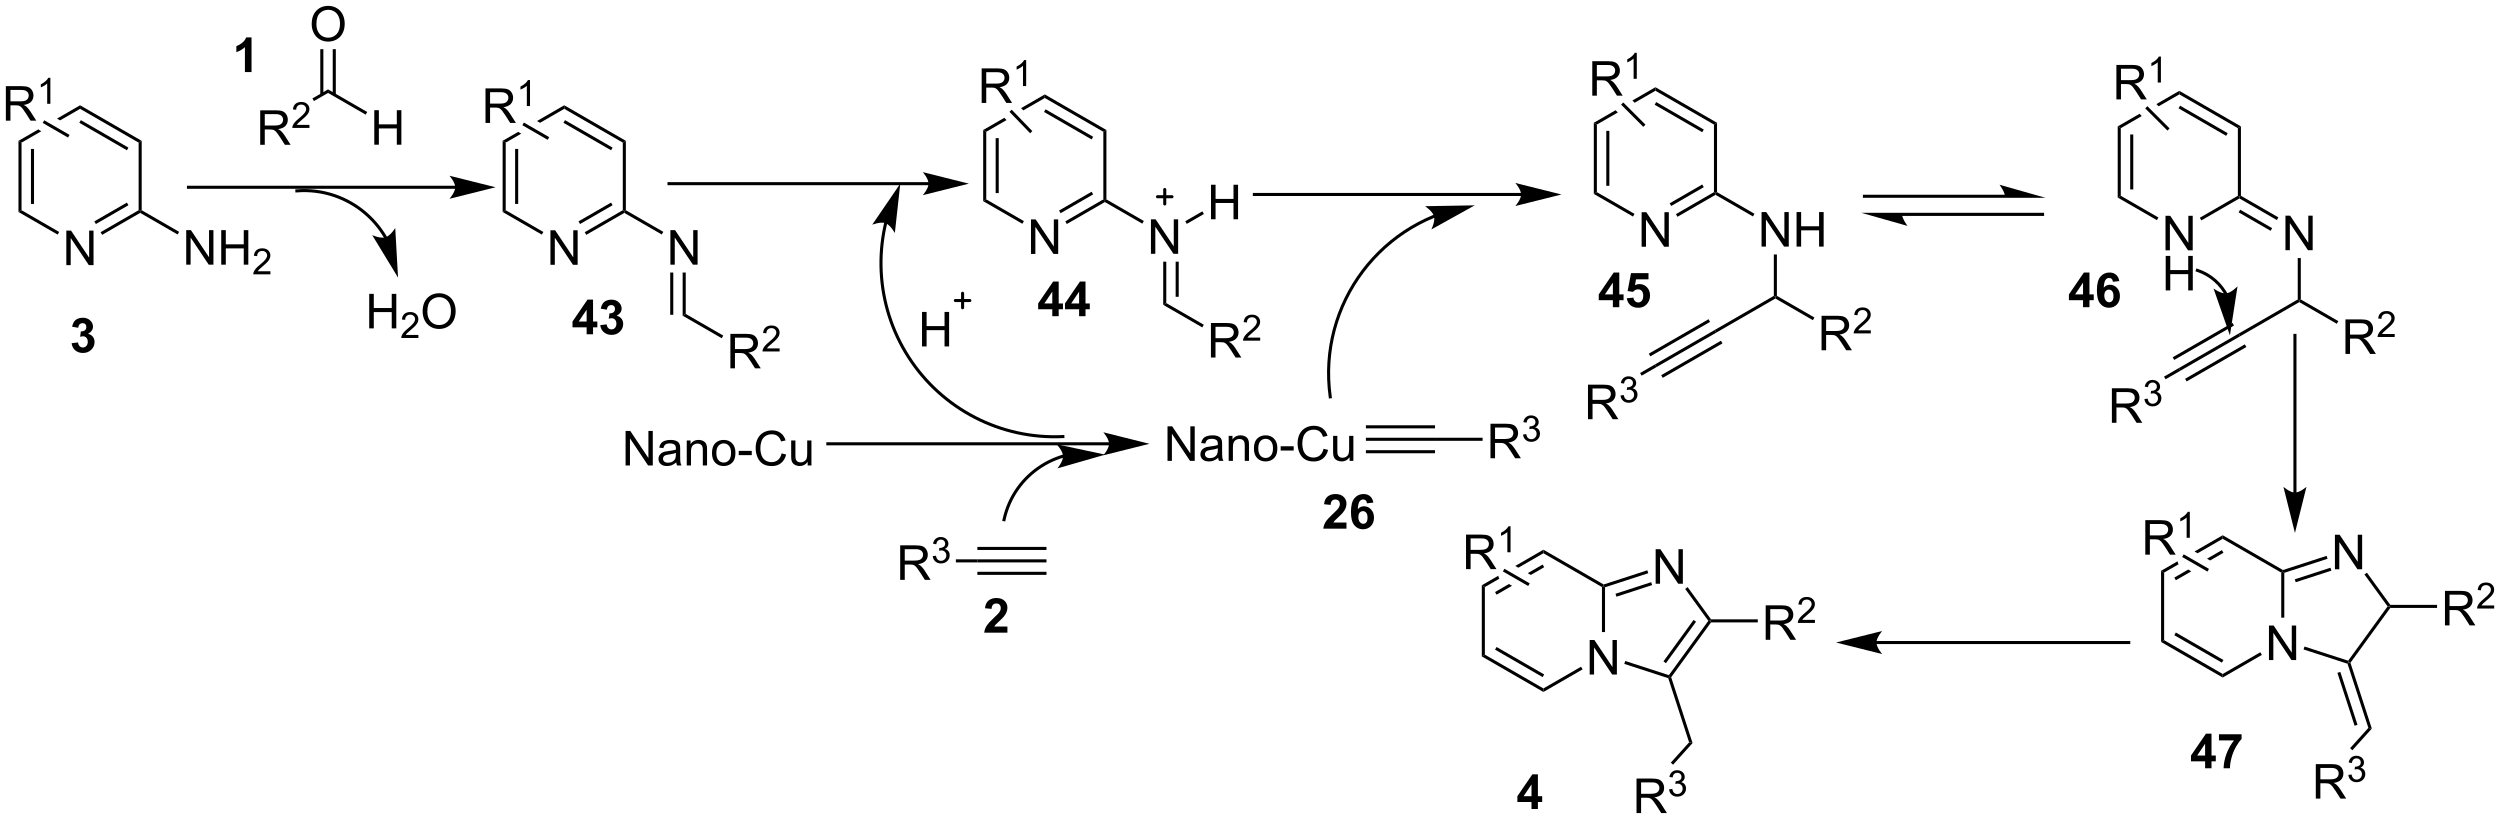 <?xml version="1.0" encoding="UTF-8"?>
<!DOCTYPE svg PUBLIC '-//W3C//DTD SVG 1.0//EN'
          'http://www.w3.org/TR/2001/REC-SVG-20010904/DTD/svg10.dtd'>
<svg stroke-dasharray="none" shape-rendering="auto" xmlns="http://www.w3.org/2000/svg" font-family="'Dialog'" text-rendering="auto" width="1024" fill-opacity="1" color-interpolation="auto" color-rendering="auto" preserveAspectRatio="xMidYMid meet" font-size="12px" viewBox="0 0 1024 336" fill="black" xmlns:xlink="http://www.w3.org/1999/xlink" stroke="black" image-rendering="auto" stroke-miterlimit="10" stroke-linecap="square" stroke-linejoin="miter" font-style="normal" stroke-width="1" height="336" stroke-dashoffset="0" font-weight="normal" stroke-opacity="1"
><!--Generated by the Batik Graphics2D SVG Generator--><defs id="genericDefs"
  /><g
  ><defs id="defs1"
    ><clipPath clipPathUnits="userSpaceOnUse" id="clipPath1"
      ><path d="M3.095 1.598 L429.71 1.598 L429.71 141.339 L3.095 141.339 L3.095 1.598 Z"
      /></clipPath
      ><clipPath clipPathUnits="userSpaceOnUse" id="clipPath2"
      ><path d="M13.546 123.795 L13.546 259.651 L428.3 259.651 L428.3 123.795 Z"
      /></clipPath
    ></defs
    ><g transform="scale(2.4,2.4) translate(-3.095,-1.598) matrix(1.029,0,0,1.029,-10.839,-125.737)"
    ><path d="M24.542 167.719 L24.542 161.992 L25.32 161.992 L28.328 166.487 L28.328 161.992 L29.055 161.992 L29.055 167.719 L28.276 167.719 L25.268 163.219 L25.268 167.719 L24.542 167.719 Z" stroke="none" clip-path="url(#clipPath2)"
    /></g
    ><g transform="matrix(2.469,0,0,2.469,-33.446,-305.642)"
    ><path d="M16.61 147.159 L17.121 147.453 L17.121 158.667 L16.61 158.962 ZM18.682 148.502 L18.682 157.619 L19.192 157.619 L19.192 148.502 Z" stroke="none" clip-path="url(#clipPath2)"
    /></g
    ><g transform="matrix(2.469,0,0,2.469,-33.446,-305.642)"
    ><path d="M16.61 158.962 L17.121 158.667 L23.365 162.273 L23.11 162.714 Z" stroke="none" clip-path="url(#clipPath2)"
    /></g
    ><g transform="matrix(2.469,0,0,2.469,-33.446,-305.642)"
    ><path d="M30.489 162.752 L30.234 162.31 L36.544 158.667 L36.799 158.815 L36.799 159.109 ZM29.453 160.958 L34.855 157.839 L34.6 157.398 L29.198 160.516 Z" stroke="none" clip-path="url(#clipPath2)"
    /></g
    ><g transform="matrix(2.469,0,0,2.469,-33.446,-305.642)"
    ><path d="M37.054 158.667 L36.799 158.815 L36.544 158.667 L36.544 147.453 L37.054 147.159 Z" stroke="none" clip-path="url(#clipPath2)"
    /></g
    ><g transform="matrix(2.469,0,0,2.469,-33.446,-305.642)"
    ><path d="M37.054 147.159 L36.544 147.453 L26.832 141.846 L26.832 141.257 ZM34.855 148.281 L26.96 143.723 L26.705 144.164 L34.6 148.723 Z" stroke="none" clip-path="url(#clipPath2)"
    /></g
    ><g transform="matrix(2.469,0,0,2.469,-33.446,-305.642)"
    ><path d="M26.832 141.257 L23.006 143.466 L23.006 143.466 L23.516 143.761 L23.516 143.761 L26.832 141.846 L26.832 141.257 ZM19.955 145.228 L16.61 147.159 L17.121 147.453 L20.398 145.561 L20.398 145.561 L19.98 145.319 L19.955 145.228 Z" stroke="none" clip-path="url(#clipPath2)"
    /></g
    ><g transform="matrix(2.469,0,0,2.469,-33.446,-305.642)"
    ><path d="M44.441 167.699 L44.441 161.972 L45.219 161.972 L48.227 166.467 L48.227 161.972 L48.954 161.972 L48.954 167.699 L48.175 167.699 L45.167 163.199 L45.167 167.699 L44.441 167.699 ZM50.249 167.699 L50.249 161.972 L51.007 161.972 L51.007 164.324 L53.984 164.324 L53.984 161.972 L54.742 161.972 L54.742 167.699 L53.984 167.699 L53.984 164.998 L51.007 164.998 L51.007 167.699 L50.249 167.699 Z" stroke="none" clip-path="url(#clipPath2)"
    /></g
    ><g transform="matrix(2.469,0,0,2.469,-33.446,-305.642)"
    ><path d="M58.408 168.791 L58.408 169.299 L55.568 169.299 Q55.562 169.107 55.63 168.932 Q55.738 168.643 55.976 168.361 Q56.216 168.08 56.667 167.711 Q57.367 167.137 57.613 166.801 Q57.859 166.465 57.859 166.166 Q57.859 165.853 57.634 165.639 Q57.411 165.422 57.05 165.422 Q56.669 165.422 56.441 165.65 Q56.212 165.879 56.21 166.283 L55.667 166.228 Q55.724 165.621 56.087 165.305 Q56.451 164.986 57.062 164.986 Q57.681 164.986 58.04 165.33 Q58.402 165.672 58.402 166.178 Q58.402 166.435 58.296 166.685 Q58.191 166.934 57.945 167.209 Q57.701 167.484 57.132 167.965 Q56.658 168.363 56.523 168.506 Q56.388 168.648 56.3 168.791 L58.408 168.791 Z" stroke="none" clip-path="url(#clipPath2)"
    /></g
    ><g transform="matrix(2.469,0,0,2.469,-33.446,-305.642)"
    ><path d="M36.799 159.109 L36.799 158.815 L37.054 158.667 L43.264 162.253 L43.009 162.695 Z" stroke="none" clip-path="url(#clipPath2)"
    /></g
    ><g transform="matrix(2.469,0,0,2.469,-33.446,-305.642)"
    ><path d="M14.519 143.809 L14.519 138.082 L17.058 138.082 Q17.823 138.082 18.222 138.236 Q18.62 138.389 18.857 138.78 Q19.097 139.171 19.097 139.644 Q19.097 140.254 18.701 140.673 Q18.308 141.09 17.482 141.202 Q17.784 141.348 17.941 141.488 Q18.271 141.793 18.568 142.249 L19.566 143.809 L18.613 143.809 L17.855 142.616 Q17.521 142.1 17.305 141.827 Q17.092 141.553 16.922 141.444 Q16.753 141.334 16.576 141.293 Q16.448 141.264 16.154 141.264 L15.277 141.264 L15.277 143.809 L14.519 143.809 ZM15.277 140.608 L16.904 140.608 Q17.425 140.608 17.717 140.501 Q18.011 140.394 18.162 140.157 Q18.316 139.921 18.316 139.644 Q18.316 139.238 18.019 138.978 Q17.724 138.715 17.089 138.715 L15.277 138.715 L15.277 140.608 Z" stroke="none" clip-path="url(#clipPath2)"
    /></g
    ><g transform="matrix(2.469,0,0,2.469,-33.446,-305.642)"
    ><path d="M21.902 141.008 L21.375 141.008 L21.375 137.647 Q21.183 137.829 20.875 138.011 Q20.566 138.192 20.32 138.284 L20.32 137.774 Q20.762 137.565 21.092 137.27 Q21.424 136.973 21.562 136.696 L21.902 136.696 L21.902 141.008 Z" stroke="none" clip-path="url(#clipPath2)"
    /></g
    ><g transform="matrix(2.469,0,0,2.469,-33.446,-305.642)"
    ><path d="M25.085 146.172 L24.83 146.614 L20.631 144.19 L20.886 143.748 Z" stroke="none" clip-path="url(#clipPath2)"
    /></g
    ><g transform="matrix(2.469,0,0,2.469,-33.446,-305.642)"
    ><path d="M89.065 154.603 L44.815 154.603 L44.56 154.603 L44.56 155.113 L44.815 155.113 L89.065 155.113 L89.32 155.113 L89.32 154.603 L89.065 154.603 ZM95.765 154.858 L88.111 152.945 C88.111 152.945 89.065 154.021 89.065 154.858 C89.065 155.696 88.111 156.772 88.111 156.772 Z" stroke="none" clip-path="url(#clipPath2)"
    /></g
    ><g transform="matrix(2.469,0,0,2.469,-33.446,-305.642)"
    ><path d="M56.714 147.818 L56.714 142.092 L59.253 142.092 Q60.019 142.092 60.417 142.245 Q60.816 142.399 61.053 142.79 Q61.292 143.18 61.292 143.654 Q61.292 144.264 60.896 144.683 Q60.503 145.1 59.678 145.212 Q59.98 145.357 60.136 145.498 Q60.467 145.803 60.764 146.258 L61.761 147.818 L60.808 147.818 L60.05 146.626 Q59.717 146.11 59.501 145.837 Q59.287 145.563 59.118 145.454 Q58.948 145.345 58.771 145.303 Q58.644 145.274 58.349 145.274 L57.472 145.274 L57.472 147.818 L56.714 147.818 ZM57.472 144.618 L59.099 144.618 Q59.62 144.618 59.912 144.511 Q60.206 144.404 60.357 144.167 Q60.511 143.93 60.511 143.654 Q60.511 143.248 60.214 142.988 Q59.92 142.725 59.284 142.725 L57.472 142.725 L57.472 144.618 Z" stroke="none" clip-path="url(#clipPath2)"
    /></g
    ><g transform="matrix(2.469,0,0,2.469,-33.446,-305.642)"
    ><path d="M64.883 144.511 L64.883 145.018 L62.043 145.018 Q62.037 144.827 62.105 144.651 Q62.213 144.362 62.451 144.081 Q62.691 143.8 63.142 143.43 Q63.842 142.856 64.088 142.52 Q64.334 142.184 64.334 141.886 Q64.334 141.573 64.109 141.358 Q63.886 141.141 63.525 141.141 Q63.144 141.141 62.916 141.37 Q62.687 141.599 62.685 142.003 L62.142 141.948 Q62.199 141.341 62.562 141.024 Q62.926 140.706 63.537 140.706 Q64.156 140.706 64.515 141.05 Q64.877 141.391 64.877 141.897 Q64.877 142.155 64.771 142.405 Q64.666 142.653 64.42 142.929 Q64.176 143.204 63.607 143.684 Q63.133 144.083 62.998 144.225 Q62.863 144.368 62.775 144.511 L64.883 144.511 Z" stroke="none" clip-path="url(#clipPath2)"
    /></g
    ><g transform="matrix(2.469,0,0,2.469,-33.446,-305.642)"
    ><path d="M65.63 140.559 L65.375 140.117 L67.969 138.619 L67.969 139.209 Z" stroke="none" clip-path="url(#clipPath2)"
    /></g
    ><g transform="matrix(2.469,0,0,2.469,-33.446,-305.642)"
    ><path d="M75.641 147.798 L75.641 142.072 L76.399 142.072 L76.399 144.423 L79.376 144.423 L79.376 142.072 L80.134 142.072 L80.134 147.798 L79.376 147.798 L79.376 145.098 L76.399 145.098 L76.399 147.798 L75.641 147.798 Z" stroke="none" clip-path="url(#clipPath2)"
    /></g
    ><g transform="matrix(2.469,0,0,2.469,-33.446,-305.642)"
    ><path d="M67.969 139.209 L67.969 138.619 L74.465 142.37 L74.21 142.812 Z" stroke="none" clip-path="url(#clipPath2)"
    /></g
    ><g transform="matrix(2.469,0,0,2.469,-33.446,-305.642)"
    ><path d="M65.257 127.806 Q65.257 126.379 66.022 125.575 Q66.788 124.767 67.999 124.767 Q68.79 124.767 69.426 125.147 Q70.064 125.525 70.397 126.202 Q70.733 126.879 70.733 127.739 Q70.733 128.611 70.382 129.298 Q70.03 129.986 69.384 130.34 Q68.741 130.694 67.994 130.694 Q67.186 130.694 66.548 130.304 Q65.913 129.91 65.585 129.236 Q65.257 128.559 65.257 127.806 ZM66.038 127.817 Q66.038 128.853 66.593 129.45 Q67.15 130.043 67.991 130.043 Q68.845 130.043 69.397 129.442 Q69.952 128.84 69.952 127.736 Q69.952 127.035 69.715 126.515 Q69.478 125.994 69.022 125.707 Q68.569 125.418 68.001 125.418 Q67.197 125.418 66.616 125.973 Q66.038 126.525 66.038 127.817 Z" stroke="none" clip-path="url(#clipPath2)"
    /></g
    ><g transform="matrix(2.469,0,0,2.469,-33.446,-305.642)"
    ><path d="M69.256 139.51 L69.256 131.951 L68.746 131.951 L68.746 139.51 ZM67.192 139.51 L67.192 131.951 L66.681 131.951 L66.681 139.51 Z" stroke="none" clip-path="url(#clipPath2)"
    /></g
    ><g transform="matrix(2.469,0,0,2.469,-33.446,-305.642)"
    ><path d="M77.728 163.049 L77.727 163.046 L77.721 163.036 C77.712 163.022 77.704 163.008 77.696 162.994 C77.68 162.966 77.663 162.939 77.647 162.911 C77.614 162.856 77.581 162.801 77.547 162.746 C77.48 162.637 77.412 162.528 77.342 162.421 C77.064 161.991 76.765 161.576 76.449 161.176 C75.814 160.377 75.106 159.643 74.334 158.981 C71.246 156.334 67.149 154.867 62.778 155.203 L62.523 155.223 L62.562 155.732 L62.817 155.712 C67.053 155.386 71.016 156.809 74.002 159.368 C74.749 160.008 75.435 160.72 76.049 161.493 C76.356 161.88 76.644 162.282 76.914 162.698 C76.981 162.803 77.047 162.907 77.112 163.013 C77.145 163.066 77.177 163.119 77.209 163.173 C77.225 163.2 77.24 163.226 77.256 163.253 C77.264 163.266 77.272 163.28 77.28 163.293 L77.286 163.303 L77.287 163.306 L77.416 163.526 L77.856 163.269 L77.728 163.049 ZM79.581 169.844 L79.115 161.611 C79.115 161.611 78.338 162.899 77.502 163.159 C76.666 163.419 75.295 162.798 75.295 162.798 Z" stroke="none" clip-path="url(#clipPath2)"
    /></g
    ><g transform="matrix(2.469,0,0,2.469,-33.446,-305.642)"
    ><path d="M74.799 178.268 L74.799 172.542 L75.556 172.542 L75.556 174.893 L78.533 174.893 L78.533 172.542 L79.291 172.542 L79.291 178.268 L78.533 178.268 L78.533 175.568 L75.556 175.568 L75.556 178.268 L74.799 178.268 Z" stroke="none" clip-path="url(#clipPath2)"
    /></g
    ><g transform="matrix(2.469,0,0,2.469,-33.446,-305.642)"
    ><path d="M82.957 179.361 L82.957 179.869 L80.117 179.869 Q80.111 179.677 80.18 179.501 Q80.287 179.212 80.525 178.931 Q80.766 178.65 81.217 178.281 Q81.916 177.706 82.162 177.37 Q82.408 177.035 82.408 176.736 Q82.408 176.423 82.183 176.208 Q81.961 175.992 81.6 175.992 Q81.219 175.992 80.99 176.22 Q80.762 176.449 80.76 176.853 L80.217 176.798 Q80.273 176.191 80.637 175.874 Q81 175.556 81.611 175.556 Q82.23 175.556 82.59 175.9 Q82.951 176.242 82.951 176.747 Q82.951 177.005 82.846 177.255 Q82.74 177.503 82.494 177.779 Q82.25 178.054 81.681 178.535 Q81.207 178.933 81.072 179.076 Q80.937 179.218 80.85 179.361 L82.957 179.361 Z" stroke="none" clip-path="url(#clipPath2)"
    /></g
    ><g transform="matrix(2.469,0,0,2.469,-33.446,-305.642)"
    ><path d="M83.66 175.479 Q83.66 174.052 84.426 173.248 Q85.192 172.44 86.403 172.44 Q87.194 172.44 87.83 172.821 Q88.468 173.198 88.801 173.875 Q89.137 174.552 89.137 175.412 Q89.137 176.284 88.785 176.972 Q88.434 177.659 87.788 178.013 Q87.145 178.367 86.397 178.367 Q85.59 178.367 84.952 177.977 Q84.317 177.584 83.988 176.909 Q83.66 176.232 83.66 175.479 ZM84.442 175.49 Q84.442 176.526 84.996 177.123 Q85.554 177.716 86.395 177.716 Q87.249 177.716 87.801 177.115 Q88.356 176.513 88.356 175.409 Q88.356 174.709 88.119 174.188 Q87.882 173.667 87.426 173.381 Q86.973 173.091 86.405 173.091 Q85.6 173.091 85.02 173.646 Q84.442 174.198 84.442 175.49 Z" stroke="none" clip-path="url(#clipPath2)"
    /></g
    ><g transform="matrix(2.469,0,0,2.469,-33.446,-305.642)"
    ><path d="M104.863 167.719 L104.863 161.992 L105.641 161.992 L108.649 166.487 L108.649 161.992 L109.376 161.992 L109.376 167.719 L108.597 167.719 L105.589 163.219 L105.589 167.719 L104.863 167.719 Z" stroke="none" clip-path="url(#clipPath2)"
    /></g
    ><g transform="matrix(2.469,0,0,2.469,-33.446,-305.642)"
    ><path d="M96.931 147.159 L97.442 147.453 L97.442 158.667 L96.931 158.962 ZM99.003 148.502 L99.003 157.619 L99.513 157.619 L99.513 148.502 Z" stroke="none" clip-path="url(#clipPath2)"
    /></g
    ><g transform="matrix(2.469,0,0,2.469,-33.446,-305.642)"
    ><path d="M96.931 158.962 L97.442 158.667 L103.686 162.273 L103.431 162.714 Z" stroke="none" clip-path="url(#clipPath2)"
    /></g
    ><g transform="matrix(2.469,0,0,2.469,-33.446,-305.642)"
    ><path d="M110.81 162.752 L110.555 162.31 L116.865 158.667 L117.12 158.815 L117.12 159.109 ZM109.774 160.958 L115.176 157.839 L114.921 157.398 L109.519 160.516 Z" stroke="none" clip-path="url(#clipPath2)"
    /></g
    ><g transform="matrix(2.469,0,0,2.469,-33.446,-305.642)"
    ><path d="M117.375 158.667 L117.12 158.815 L116.865 158.667 L116.865 147.453 L117.375 147.159 Z" stroke="none" clip-path="url(#clipPath2)"
    /></g
    ><g transform="matrix(2.469,0,0,2.469,-33.446,-305.642)"
    ><path d="M117.375 147.159 L116.865 147.453 L107.153 141.846 L107.153 141.257 ZM115.176 148.281 L107.281 143.723 L107.026 144.164 L114.921 148.723 Z" stroke="none" clip-path="url(#clipPath2)"
    /></g
    ><g transform="matrix(2.469,0,0,2.469,-33.446,-305.642)"
    ><path d="M107.153 141.257 L102.627 143.87 L102.627 143.87 L103.138 144.165 L107.153 141.846 L107.153 141.257 ZM99.54 145.653 L96.931 147.159 L97.442 147.453 L100.019 145.965 L99.551 145.694 L99.54 145.653 Z" stroke="none" clip-path="url(#clipPath2)"
    /></g
    ><g transform="matrix(2.469,0,0,2.469,-33.446,-305.642)"
    ><path d="M124.762 167.699 L124.762 161.972 L125.54 161.972 L128.548 166.467 L128.548 161.972 L129.275 161.972 L129.275 167.699 L128.496 167.699 L125.488 163.199 L125.488 167.699 L124.762 167.699 Z" stroke="none" clip-path="url(#clipPath2)"
    /></g
    ><g transform="matrix(2.469,0,0,2.469,-33.446,-305.642)"
    ><path d="M117.12 159.109 L117.12 158.815 L117.375 158.667 L123.585 162.253 L123.33 162.695 Z" stroke="none" clip-path="url(#clipPath2)"
    /></g
    ><g transform="matrix(2.469,0,0,2.469,-33.446,-305.642)"
    ><path d="M94.09 144.184 L94.09 138.457 L96.629 138.457 Q97.394 138.457 97.793 138.611 Q98.191 138.764 98.428 139.155 Q98.668 139.546 98.668 140.019 Q98.668 140.629 98.272 141.048 Q97.879 141.465 97.053 141.577 Q97.355 141.723 97.512 141.863 Q97.842 142.168 98.139 142.624 L99.137 144.184 L98.183 144.184 L97.426 142.991 Q97.092 142.475 96.876 142.202 Q96.663 141.928 96.493 141.819 Q96.324 141.709 96.147 141.668 Q96.019 141.639 95.725 141.639 L94.847 141.639 L94.847 144.184 L94.09 144.184 ZM94.847 140.983 L96.475 140.983 Q96.996 140.983 97.288 140.876 Q97.582 140.769 97.733 140.532 Q97.887 140.296 97.887 140.019 Q97.887 139.613 97.59 139.353 Q97.295 139.09 96.66 139.09 L94.847 139.09 L94.847 140.983 Z" stroke="none" clip-path="url(#clipPath2)"
    /></g
    ><g transform="matrix(2.469,0,0,2.469,-33.446,-305.642)"
    ><path d="M101.473 141.383 L100.946 141.383 L100.946 138.022 Q100.754 138.204 100.446 138.386 Q100.137 138.567 99.891 138.659 L99.891 138.149 Q100.333 137.94 100.663 137.645 Q100.995 137.348 101.133 137.071 L101.473 137.071 L101.473 141.383 Z" stroke="none" clip-path="url(#clipPath2)"
    /></g
    ><g transform="matrix(2.469,0,0,2.469,-33.446,-305.642)"
    ><path d="M104.656 146.547 L104.401 146.989 L100.202 144.565 L100.457 144.123 Z" stroke="none" clip-path="url(#clipPath2)"
    /></g
    ><g transform="matrix(2.469,0,0,2.469,-33.446,-305.642)"
    ><path d="M126.797 169.003 L127.308 169.003 L127.308 175.87 L126.797 176.165 ZM124.733 169.003 L124.733 176.018 L125.243 176.018 L125.243 169.003 Z" stroke="none" clip-path="url(#clipPath2)"
    /></g
    ><g transform="matrix(2.469,0,0,2.469,-33.446,-305.642)"
    ><path d="M134.715 184.902 L134.715 179.175 L137.254 179.175 Q138.02 179.175 138.418 179.329 Q138.816 179.483 139.054 179.873 Q139.293 180.264 139.293 180.738 Q139.293 181.347 138.897 181.767 Q138.504 182.183 137.679 182.295 Q137.981 182.441 138.137 182.582 Q138.468 182.886 138.764 183.342 L139.762 184.902 L138.809 184.902 L138.051 183.709 Q137.718 183.194 137.501 182.92 Q137.288 182.647 137.119 182.537 Q136.949 182.428 136.772 182.386 Q136.645 182.358 136.35 182.358 L135.473 182.358 L135.473 184.902 L134.715 184.902 ZM135.473 181.701 L137.1 181.701 Q137.621 181.701 137.913 181.595 Q138.207 181.488 138.358 181.251 Q138.512 181.014 138.512 180.738 Q138.512 180.332 138.215 180.071 Q137.921 179.808 137.285 179.808 L135.473 179.808 L135.473 181.701 Z" stroke="none" clip-path="url(#clipPath2)"
    /></g
    ><g transform="matrix(2.469,0,0,2.469,-33.446,-305.642)"
    ><path d="M142.883 181.594 L142.883 182.102 L140.044 182.102 Q140.038 181.911 140.106 181.735 Q140.214 181.446 140.452 181.164 Q140.692 180.883 141.143 180.514 Q141.843 179.94 142.089 179.604 Q142.335 179.268 142.335 178.969 Q142.335 178.657 142.11 178.442 Q141.887 178.225 141.526 178.225 Q141.145 178.225 140.917 178.453 Q140.688 178.682 140.686 179.086 L140.143 179.032 Q140.2 178.424 140.563 178.108 Q140.927 177.789 141.538 177.789 Q142.157 177.789 142.516 178.133 Q142.878 178.475 142.878 178.981 Q142.878 179.239 142.772 179.489 Q142.667 179.737 142.421 180.012 Q142.177 180.287 141.608 180.768 Q141.133 181.166 140.999 181.309 Q140.864 181.452 140.776 181.594 L142.883 181.594 Z" stroke="none" clip-path="url(#clipPath2)"
    /></g
    ><g transform="matrix(2.469,0,0,2.469,-33.446,-305.642)"
    ><path d="M126.797 176.165 L127.308 175.87 L133.533 179.465 L133.278 179.907 Z" stroke="none" clip-path="url(#clipPath2)"
    /></g
    ><g transform="matrix(2.469,0,0,2.469,-33.446,-305.642)"
    ><path d="M167.588 154.004 L124.536 154.004 L124.281 154.004 L124.281 154.514 L124.536 154.514 L167.588 154.514 L167.843 154.514 L167.843 154.004 L167.588 154.004 ZM174.287 154.259 L166.634 152.346 C166.634 152.346 167.588 153.422 167.588 154.259 C167.588 155.096 166.634 156.172 166.634 156.172 Z" stroke="none" clip-path="url(#clipPath2)"
    /></g
    ><g transform="matrix(2.469,0,0,2.469,-33.446,-305.642)"
    ><path d="M184.584 165.921 L184.584 160.194 L185.363 160.194 L188.371 164.689 L188.371 160.194 L189.097 160.194 L189.097 165.921 L188.319 165.921 L185.311 161.421 L185.311 165.921 L184.584 165.921 Z" stroke="none" clip-path="url(#clipPath2)"
    /></g
    ><g transform="matrix(2.469,0,0,2.469,-33.446,-305.642)"
    ><path d="M176.653 145.36 L177.163 145.655 L177.163 156.869 L176.653 157.163 ZM178.725 146.704 L178.725 155.82 L179.235 155.82 L179.235 146.704 Z" stroke="none" clip-path="url(#clipPath2)"
    /></g
    ><g transform="matrix(2.469,0,0,2.469,-33.446,-305.642)"
    ><path d="M176.653 157.163 L177.163 156.869 L183.408 160.474 L183.153 160.916 Z" stroke="none" clip-path="url(#clipPath2)"
    /></g
    ><g transform="matrix(2.469,0,0,2.469,-33.446,-305.642)"
    ><path d="M190.531 160.954 L190.276 160.512 L196.587 156.869 L196.842 157.016 L196.842 157.311 ZM189.496 159.16 L194.898 156.041 L194.643 155.599 L189.241 158.718 Z" stroke="none" clip-path="url(#clipPath2)"
    /></g
    ><g transform="matrix(2.469,0,0,2.469,-33.446,-305.642)"
    ><path d="M197.097 156.869 L196.842 157.016 L196.587 156.869 L196.587 145.655 L197.097 145.36 Z" stroke="none" clip-path="url(#clipPath2)"
    /></g
    ><g transform="matrix(2.469,0,0,2.469,-33.446,-305.642)"
    ><path d="M197.097 145.36 L196.587 145.655 L186.875 140.048 L186.875 139.459 ZM194.898 146.483 L187.003 141.924 L186.748 142.366 L194.643 146.924 Z" stroke="none" clip-path="url(#clipPath2)"
    /></g
    ><g transform="matrix(2.469,0,0,2.469,-33.446,-305.642)"
    ><path d="M186.875 139.459 L182.943 141.729 L183.308 142.107 L183.308 142.107 L186.875 140.048 L186.875 139.459 ZM180.161 143.335 L176.653 145.36 L177.163 145.655 L180.526 143.714 L180.526 143.714 L180.161 143.335 Z" stroke="none" clip-path="url(#clipPath2)"
    /></g
    ><g transform="matrix(2.469,0,0,2.469,-33.446,-305.642)"
    ><path d="M204.483 165.901 L204.483 160.174 L205.262 160.174 L208.27 164.669 L208.27 160.174 L208.996 160.174 L208.996 165.901 L208.218 165.901 L205.21 161.401 L205.21 165.901 L204.483 165.901 Z" stroke="none" clip-path="url(#clipPath2)"
    /></g
    ><g transform="matrix(2.469,0,0,2.469,-33.446,-305.642)"
    ><path d="M196.842 157.311 L196.842 157.016 L197.097 156.869 L203.307 160.454 L203.052 160.896 Z" stroke="none" clip-path="url(#clipPath2)"
    /></g
    ><g transform="matrix(2.469,0,0,2.469,-33.446,-305.642)"
    ><path d="M176.402 140.865 L176.402 135.139 L178.941 135.139 Q179.706 135.139 180.105 135.292 Q180.503 135.446 180.74 135.837 Q180.98 136.227 180.98 136.701 Q180.98 137.31 180.584 137.73 Q180.191 138.147 179.365 138.258 Q179.667 138.404 179.824 138.545 Q180.154 138.85 180.451 139.305 L181.449 140.865 L180.495 140.865 L179.738 139.673 Q179.404 139.157 179.188 138.883 Q178.975 138.61 178.805 138.501 Q178.636 138.391 178.459 138.35 Q178.331 138.321 178.037 138.321 L177.16 138.321 L177.16 140.865 L176.402 140.865 ZM177.16 137.665 L178.787 137.665 Q179.308 137.665 179.6 137.558 Q179.894 137.451 180.045 137.214 Q180.199 136.977 180.199 136.701 Q180.199 136.295 179.902 136.035 Q179.607 135.772 178.972 135.772 L177.16 135.772 L177.16 137.665 Z" stroke="none" clip-path="url(#clipPath2)"
    /></g
    ><g transform="matrix(2.469,0,0,2.469,-33.446,-305.642)"
    ><path d="M183.785 138.065 L183.258 138.065 L183.258 134.704 Q183.066 134.886 182.758 135.067 Q182.449 135.249 182.203 135.341 L182.203 134.831 Q182.645 134.622 182.975 134.327 Q183.307 134.03 183.445 133.753 L183.785 133.753 L183.785 138.065 Z" stroke="none" clip-path="url(#clipPath2)"
    /></g
    ><g transform="matrix(2.469,0,0,2.469,-33.446,-305.642)"
    ><path d="M184.809 145.542 L184.441 145.897 L181.018 142.346 L181.386 141.992 Z" stroke="none" clip-path="url(#clipPath2)"
    /></g
    ><g transform="matrix(2.469,0,0,2.469,-33.446,-305.642)"
    ><path d="M206.519 167.204 L207.029 167.204 L207.029 174.072 L206.519 174.367 ZM208.583 167.204 L208.583 173.028 L209.094 173.028 L209.094 167.204 Z" stroke="none" clip-path="url(#clipPath2)"
    /></g
    ><g transform="matrix(2.469,0,0,2.469,-33.446,-305.642)"
    ><path d="M214.436 183.104 L214.436 177.377 L216.976 177.377 Q217.741 177.377 218.14 177.531 Q218.538 177.684 218.775 178.075 Q219.015 178.466 219.015 178.94 Q219.015 179.549 218.619 179.968 Q218.226 180.385 217.4 180.497 Q217.702 180.643 217.858 180.783 Q218.189 181.088 218.486 181.544 L219.483 183.104 L218.53 183.104 L217.772 181.911 Q217.439 181.395 217.223 181.122 Q217.009 180.849 216.84 180.739 Q216.671 180.63 216.494 180.588 Q216.366 180.559 216.072 180.559 L215.194 180.559 L215.194 183.104 L214.436 183.104 ZM215.194 179.903 L216.822 179.903 Q217.343 179.903 217.634 179.796 Q217.929 179.69 218.08 179.453 Q218.233 179.216 218.233 178.94 Q218.233 178.533 217.936 178.273 Q217.642 178.01 217.007 178.01 L215.194 178.01 L215.194 179.903 Z" stroke="none" clip-path="url(#clipPath2)"
    /></g
    ><g transform="matrix(2.469,0,0,2.469,-33.446,-305.642)"
    ><path d="M222.605 179.796 L222.605 180.304 L219.765 180.304 Q219.759 180.112 219.828 179.936 Q219.935 179.647 220.173 179.366 Q220.414 179.085 220.865 178.716 Q221.564 178.142 221.81 177.806 Q222.056 177.47 222.056 177.171 Q222.056 176.858 221.832 176.643 Q221.609 176.427 221.248 176.427 Q220.867 176.427 220.638 176.655 Q220.41 176.884 220.408 177.288 L219.865 177.233 Q219.922 176.626 220.285 176.31 Q220.648 175.991 221.259 175.991 Q221.879 175.991 222.238 176.335 Q222.599 176.677 222.599 177.183 Q222.599 177.44 222.494 177.69 Q222.388 177.939 222.142 178.214 Q221.898 178.489 221.33 178.97 Q220.855 179.368 220.72 179.511 Q220.586 179.653 220.498 179.796 L222.605 179.796 Z" stroke="none" clip-path="url(#clipPath2)"
    /></g
    ><g transform="matrix(2.469,0,0,2.469,-33.446,-305.642)"
    ><path d="M206.519 174.367 L207.029 174.072 L213.255 177.667 L213 178.108 Z" stroke="none" clip-path="url(#clipPath2)"
    /></g
    ><g transform="matrix(2.469,0,0,2.469,-33.446,-305.642)"
    ><path d="M214.447 160.166 L214.447 154.44 L215.205 154.44 L215.205 156.791 L218.181 156.791 L218.181 154.44 L218.939 154.44 L218.939 160.166 L218.181 160.166 L218.181 157.466 L215.205 157.466 L215.205 160.166 L214.447 160.166 Z" stroke="none" clip-path="url(#clipPath2)"
    /></g
    ><g transform="matrix(2.469,0,0,2.469,-33.446,-305.642)"
    ><path d="M210.43 160.934 L210.175 160.492 L213.015 158.853 L213.27 159.294 Z" stroke="none" clip-path="url(#clipPath2)"
    /></g
    ><g stroke-width="0.51" transform="matrix(2.469,0,0,2.469,-33.446,-305.642)" stroke-linejoin="round" stroke-linecap="round"
    ><path fill="none" d="M205.574 156.429 L207.974 156.429 M206.774 155.229 L206.774 157.629" clip-path="url(#clipPath2)"
    /></g
    ><g transform="matrix(2.469,0,0,2.469,-33.446,-305.642)"
    ><path d="M265.892 155.802 L221.641 155.802 L221.386 155.802 L221.386 156.312 L221.641 156.312 L265.892 156.312 L266.147 156.312 L266.147 155.802 L265.892 155.802 ZM272.591 156.057 L264.937 154.144 C264.937 154.144 265.892 155.22 265.892 156.057 C265.892 156.895 264.937 157.971 264.937 157.971 Z" stroke="none" clip-path="url(#clipPath2)"
    /></g
    ><g transform="matrix(2.469,0,0,2.469,-33.446,-305.642)"
    ><path d="M285.885 164.722 L285.885 158.995 L286.663 158.995 L289.671 163.49 L289.671 158.995 L290.398 158.995 L290.398 164.722 L289.619 164.722 L286.611 160.222 L286.611 164.722 L285.885 164.722 Z" stroke="none" clip-path="url(#clipPath2)"
    /></g
    ><g transform="matrix(2.469,0,0,2.469,-33.446,-305.642)"
    ><path d="M277.954 144.161 L278.464 144.456 L278.464 155.67 L277.954 155.965 ZM280.025 145.505 L280.025 154.621 L280.535 154.621 L280.535 145.505 Z" stroke="none" clip-path="url(#clipPath2)"
    /></g
    ><g transform="matrix(2.469,0,0,2.469,-33.446,-305.642)"
    ><path d="M277.954 155.965 L278.464 155.67 L284.709 159.276 L284.453 159.717 Z" stroke="none" clip-path="url(#clipPath2)"
    /></g
    ><g transform="matrix(2.469,0,0,2.469,-33.446,-305.642)"
    ><path d="M291.832 159.755 L291.577 159.313 L297.887 155.67 L298.142 155.817 L298.142 156.112 ZM290.796 157.961 L296.198 154.842 L295.943 154.4 L290.541 157.519 Z" stroke="none" clip-path="url(#clipPath2)"
    /></g
    ><g transform="matrix(2.469,0,0,2.469,-33.446,-305.642)"
    ><path d="M298.397 155.67 L298.142 155.817 L297.887 155.67 L297.887 144.456 L298.397 144.161 Z" stroke="none" clip-path="url(#clipPath2)"
    /></g
    ><g transform="matrix(2.469,0,0,2.469,-33.446,-305.642)"
    ><path d="M298.397 144.161 L297.887 144.456 L288.175 138.849 L288.175 138.26 ZM296.198 145.284 L288.303 140.726 L288.048 141.167 L295.943 145.726 Z" stroke="none" clip-path="url(#clipPath2)"
    /></g
    ><g transform="matrix(2.469,0,0,2.469,-33.446,-305.642)"
    ><path d="M288.175 138.26 L284.36 140.463 L284.733 140.836 L288.175 138.849 L288.175 138.26 ZM281.564 142.077 L277.954 144.161 L278.464 144.456 L281.938 142.45 L281.938 142.45 L281.564 142.077 Z" stroke="none" clip-path="url(#clipPath2)"
    /></g
    ><g transform="matrix(2.469,0,0,2.469,-33.446,-305.642)"
    ><path d="M305.784 164.702 L305.784 158.975 L306.562 158.975 L309.57 163.47 L309.57 158.975 L310.297 158.975 L310.297 164.702 L309.518 164.702 L306.51 160.202 L306.51 164.702 L305.784 164.702 ZM311.592 164.702 L311.592 158.975 L312.35 158.975 L312.35 161.327 L315.327 161.327 L315.327 158.975 L316.085 158.975 L316.085 164.702 L315.327 164.702 L315.327 162.001 L312.35 162.001 L312.35 164.702 L311.592 164.702 Z" stroke="none" clip-path="url(#clipPath2)"
    /></g
    ><g transform="matrix(2.469,0,0,2.469,-33.446,-305.642)"
    ><path d="M298.142 156.112 L298.142 155.817 L298.397 155.67 L304.608 159.256 L304.352 159.697 Z" stroke="none" clip-path="url(#clipPath2)"
    /></g
    ><g transform="matrix(2.469,0,0,2.469,-33.446,-305.642)"
    ><path d="M277.702 139.666 L277.702 133.94 L280.241 133.94 Q281.007 133.94 281.405 134.094 Q281.804 134.247 282.041 134.638 Q282.28 135.028 282.28 135.502 Q282.28 136.112 281.884 136.531 Q281.491 136.948 280.666 137.06 Q280.968 137.206 281.124 137.346 Q281.455 137.651 281.752 138.107 L282.749 139.666 L281.796 139.666 L281.038 138.474 Q280.705 137.958 280.489 137.685 Q280.275 137.411 280.106 137.302 Q279.937 137.192 279.759 137.151 Q279.632 137.122 279.337 137.122 L278.46 137.122 L278.46 139.666 L277.702 139.666 ZM278.46 136.466 L280.087 136.466 Q280.608 136.466 280.9 136.359 Q281.194 136.252 281.345 136.015 Q281.499 135.778 281.499 135.502 Q281.499 135.096 281.202 134.836 Q280.908 134.573 280.272 134.573 L278.46 134.573 L278.46 136.466 Z" stroke="none" clip-path="url(#clipPath2)"
    /></g
    ><g transform="matrix(2.469,0,0,2.469,-33.446,-305.642)"
    ><path d="M285.086 136.866 L284.558 136.866 L284.558 133.505 Q284.367 133.687 284.058 133.868 Q283.75 134.05 283.504 134.142 L283.504 133.632 Q283.945 133.423 284.275 133.128 Q284.607 132.831 284.746 132.554 L285.086 132.554 L285.086 136.866 Z" stroke="none" clip-path="url(#clipPath2)"
    /></g
    ><g transform="matrix(2.469,0,0,2.469,-33.446,-305.642)"
    ><path d="M286.527 144.474 L286.166 144.835 L282.482 141.151 L282.843 140.79 Z" stroke="none" clip-path="url(#clipPath2)"
    /></g
    ><g transform="matrix(2.469,0,0,2.469,-33.446,-305.642)"
    ><path d="M307.819 166.006 L308.33 166.006 L308.33 172.873 L308.075 173.02 L307.819 172.873 Z" stroke="none" clip-path="url(#clipPath2)"
    /></g
    ><g transform="matrix(2.469,0,0,2.469,-33.446,-305.642)"
    ><path d="M315.737 181.905 L315.737 176.178 L318.276 176.178 Q319.042 176.178 319.44 176.332 Q319.839 176.486 320.075 176.876 Q320.315 177.267 320.315 177.741 Q320.315 178.35 319.919 178.769 Q319.526 179.186 318.7 179.298 Q319.002 179.444 319.159 179.584 Q319.49 179.889 319.786 180.345 L320.784 181.905 L319.831 181.905 L319.073 180.712 Q318.74 180.196 318.523 179.923 Q318.31 179.65 318.14 179.54 Q317.971 179.431 317.794 179.389 Q317.667 179.361 317.372 179.361 L316.495 179.361 L316.495 181.905 L315.737 181.905 ZM316.495 178.704 L318.122 178.704 Q318.643 178.704 318.935 178.597 Q319.229 178.491 319.38 178.254 Q319.534 178.017 319.534 177.741 Q319.534 177.334 319.237 177.074 Q318.943 176.811 318.307 176.811 L316.495 176.811 L316.495 178.704 Z" stroke="none" clip-path="url(#clipPath2)"
    /></g
    ><g transform="matrix(2.469,0,0,2.469,-33.446,-305.642)"
    ><path d="M323.906 178.597 L323.906 179.105 L321.066 179.105 Q321.06 178.913 321.128 178.738 Q321.236 178.448 321.474 178.167 Q321.714 177.886 322.165 177.517 Q322.865 176.943 323.111 176.607 Q323.357 176.271 323.357 175.972 Q323.357 175.66 323.132 175.445 Q322.909 175.228 322.548 175.228 Q322.167 175.228 321.939 175.456 Q321.71 175.685 321.708 176.089 L321.165 176.035 Q321.222 175.427 321.585 175.111 Q321.949 174.792 322.56 174.792 Q323.179 174.792 323.538 175.136 Q323.9 175.478 323.9 175.984 Q323.9 176.242 323.794 176.492 Q323.689 176.74 323.443 177.015 Q323.199 177.29 322.63 177.771 Q322.156 178.169 322.021 178.312 Q321.886 178.454 321.798 178.597 L323.906 178.597 Z" stroke="none" clip-path="url(#clipPath2)"
    /></g
    ><g transform="matrix(2.469,0,0,2.469,-33.446,-305.642)"
    ><path d="M308.075 173.315 L308.075 173.02 L308.33 172.873 L314.555 176.468 L314.3 176.91 Z" stroke="none" clip-path="url(#clipPath2)"
    /></g
    ><g transform="matrix(2.469,0,0,2.469,-33.446,-305.642)"
    ><path d="M307.819 172.873 L308.075 173.02 L308.075 173.315 L298.262 178.98 L298.023 178.529 Z" stroke="none" clip-path="url(#clipPath2)"
    /></g
    ><g transform="matrix(2.469,0,0,2.469,-33.446,-305.642)"
    ><path d="M298.023 178.529 L298.262 178.98 L288.359 184.69 L288.105 184.248 ZM299.043 180.318 L289.133 186.032 L289.388 186.474 L299.298 180.76 ZM296.986 176.75 L287.076 182.464 L287.331 182.906 L297.241 177.192 Z" stroke="none" clip-path="url(#clipPath2)"
    /></g
    ><g transform="matrix(2.469,0,0,2.469,-33.446,-305.642)"
    ><path d="M276.987 193.334 L276.987 187.607 L279.526 187.607 Q280.292 187.607 280.69 187.761 Q281.089 187.914 281.326 188.305 Q281.565 188.696 281.565 189.169 Q281.565 189.779 281.169 190.198 Q280.776 190.615 279.951 190.727 Q280.253 190.873 280.409 191.013 Q280.74 191.318 281.037 191.774 L282.034 193.334 L281.081 193.334 L280.323 192.141 Q279.99 191.625 279.774 191.352 Q279.56 191.078 279.391 190.969 Q279.221 190.86 279.044 190.818 Q278.917 190.789 278.623 190.789 L277.745 190.789 L277.745 193.334 L276.987 193.334 ZM277.745 190.133 L279.373 190.133 Q279.893 190.133 280.185 190.026 Q280.479 189.919 280.63 189.683 Q280.784 189.446 280.784 189.169 Q280.784 188.763 280.487 188.503 Q280.193 188.24 279.557 188.24 L277.745 188.24 L277.745 190.133 Z" stroke="none" clip-path="url(#clipPath2)"
    /></g
    ><g transform="matrix(2.469,0,0,2.469,-33.446,-305.642)"
    ><path d="M282.386 189.399 L282.913 189.328 Q283.005 189.778 283.222 189.975 Q283.441 190.172 283.755 190.172 Q284.126 190.172 284.382 189.915 Q284.64 189.657 284.64 189.276 Q284.64 188.912 284.402 188.678 Q284.165 188.442 283.798 188.442 Q283.65 188.442 283.427 188.5 L283.486 188.037 Q283.538 188.043 283.57 188.043 Q283.908 188.043 284.177 187.868 Q284.447 187.692 284.447 187.325 Q284.447 187.036 284.249 186.846 Q284.054 186.655 283.744 186.655 Q283.435 186.655 283.23 186.848 Q283.025 187.041 282.966 187.428 L282.439 187.334 Q282.536 186.803 282.878 186.512 Q283.222 186.221 283.732 186.221 Q284.083 186.221 284.378 186.371 Q284.675 186.522 284.832 186.784 Q284.988 187.043 284.988 187.336 Q284.988 187.616 284.837 187.844 Q284.689 188.073 284.396 188.207 Q284.777 188.295 284.988 188.573 Q285.199 188.848 285.199 189.264 Q285.199 189.827 284.788 190.219 Q284.378 190.61 283.751 190.61 Q283.187 190.61 282.812 190.274 Q282.439 189.936 282.386 189.399 Z" stroke="none" clip-path="url(#clipPath2)"
    /></g
    ><g transform="matrix(2.469,0,0,2.469,-33.446,-305.642)"
    ><path d="M288.105 184.248 L288.359 184.69 L285.889 186.114 L285.635 185.673 Z" stroke="none" clip-path="url(#clipPath2)"
    /></g
    ><g transform="matrix(2.469,0,0,2.469,-33.446,-305.642)"
    ><path d="M251.362 159.431 L251.362 159.431 L251.346 159.437 C251.319 159.449 251.292 159.46 251.264 159.471 C250.831 159.649 250.404 159.838 249.983 160.036 C249.14 160.434 248.323 160.87 247.531 161.343 C244.365 163.237 241.623 165.719 239.434 168.62 C235.054 174.423 232.891 181.895 233.976 189.659 L234.011 189.912 L234.516 189.842 L234.481 189.589 C233.415 181.959 235.543 174.623 239.841 168.928 C241.99 166.08 244.684 163.641 247.793 161.781 C248.57 161.317 249.373 160.888 250.2 160.498 C250.614 160.303 251.034 160.118 251.459 159.942 C251.486 159.932 251.512 159.921 251.539 159.91 L251.549 159.906 L251.544 159.908 L251.782 159.817 L251.601 159.34 L251.362 159.431 ZM258.205 157.856 L249.96 158 C249.96 158 251.218 158.827 251.445 159.672 C251.672 160.517 250.998 161.863 250.998 161.863 Z" stroke="none" clip-path="url(#clipPath2)"
    /></g
    ><g transform="matrix(2.469,0,0,2.469,-33.446,-305.642)"
    ><path d="M260.813 199.816 L260.813 194.09 L263.352 194.09 Q264.118 194.09 264.516 194.244 Q264.915 194.397 265.152 194.788 Q265.391 195.179 265.391 195.652 Q265.391 196.262 264.995 196.681 Q264.602 197.098 263.777 197.21 Q264.079 197.356 264.235 197.496 Q264.566 197.801 264.863 198.257 L265.86 199.816 L264.907 199.816 L264.149 198.624 Q263.816 198.108 263.6 197.835 Q263.386 197.561 263.217 197.452 Q263.048 197.343 262.87 197.301 Q262.743 197.272 262.449 197.272 L261.571 197.272 L261.571 199.816 L260.813 199.816 ZM261.571 196.616 L263.199 196.616 Q263.719 196.616 264.011 196.509 Q264.305 196.402 264.457 196.166 Q264.61 195.929 264.61 195.652 Q264.61 195.246 264.313 194.986 Q264.019 194.723 263.384 194.723 L261.571 194.723 L261.571 196.616 Z" stroke="none" clip-path="url(#clipPath2)"
    /></g
    ><g transform="matrix(2.469,0,0,2.469,-33.446,-305.642)"
    ><path d="M266.212 195.882 L266.74 195.811 Q266.832 196.261 267.048 196.458 Q267.267 196.655 267.582 196.655 Q267.953 196.655 268.208 196.397 Q268.466 196.139 268.466 195.759 Q268.466 195.395 268.228 195.161 Q267.992 194.925 267.625 194.925 Q267.476 194.925 267.253 194.983 L267.312 194.52 Q267.365 194.526 267.396 194.526 Q267.734 194.526 268.003 194.351 Q268.273 194.175 268.273 193.808 Q268.273 193.518 268.076 193.329 Q267.88 193.138 267.57 193.138 Q267.261 193.138 267.056 193.331 Q266.851 193.524 266.792 193.911 L266.265 193.817 Q266.363 193.286 266.704 192.995 Q267.048 192.704 267.558 192.704 Q267.91 192.704 268.204 192.854 Q268.501 193.005 268.658 193.267 Q268.814 193.526 268.814 193.819 Q268.814 194.099 268.663 194.327 Q268.515 194.556 268.222 194.69 Q268.603 194.778 268.814 195.056 Q269.025 195.331 269.025 195.747 Q269.025 196.31 268.615 196.702 Q268.204 197.093 267.578 197.093 Q267.013 197.093 266.638 196.757 Q266.265 196.419 266.212 195.882 Z" stroke="none" clip-path="url(#clipPath2)"
    /></g
    ><g transform="matrix(2.469,0,0,2.469,-33.446,-305.642)"
    ><path d="M251.614 196.922 L251.614 196.411 L259.504 196.411 L259.504 196.922 Z" stroke="none" clip-path="url(#clipPath2)"
    /></g
    ><g transform="matrix(2.469,0,0,2.469,-33.446,-305.642)"
    ><path d="M251.614 196.411 L251.614 196.922 L240.146 196.922 L240.146 196.411 ZM251.614 198.476 L240.146 198.476 L240.146 198.986 L251.614 198.986 ZM251.614 194.347 L240.146 194.347 L240.146 194.857 L251.614 194.857 Z" stroke="none" clip-path="url(#clipPath2)"
    /></g
    ><g transform="matrix(2.469,0,0,2.469,-33.446,-305.642)"
    ><path d="M197.535 197.161 L150.887 197.161 L150.632 197.161 L150.632 197.672 L150.887 197.672 L197.535 197.672 L197.79 197.672 L197.79 197.161 L197.535 197.161 ZM204.234 197.417 L196.581 195.503 C196.581 195.503 197.535 196.579 197.535 197.417 C197.535 198.254 196.581 199.33 196.581 199.33 Z" stroke="none" clip-path="url(#clipPath2)"
    /></g
    ><g transform="matrix(2.469,0,0,2.469,-33.446,-305.642)"
    ><path d="M117.33 201.013 L117.33 195.286 L118.108 195.286 L121.116 199.781 L121.116 195.286 L121.843 195.286 L121.843 201.013 L121.064 201.013 L118.056 196.513 L118.056 201.013 L117.33 201.013 ZM125.732 200.5 Q125.341 200.833 124.98 200.971 Q124.62 201.107 124.206 201.107 Q123.521 201.107 123.154 200.773 Q122.787 200.438 122.787 199.919 Q122.787 199.615 122.925 199.362 Q123.066 199.109 123.289 198.958 Q123.513 198.805 123.795 198.726 Q124.003 198.672 124.42 198.622 Q125.271 198.521 125.675 198.38 Q125.677 198.234 125.677 198.195 Q125.677 197.766 125.48 197.591 Q125.209 197.351 124.677 197.351 Q124.183 197.351 123.946 197.526 Q123.709 197.701 123.597 198.141 L122.909 198.047 Q123.003 197.607 123.216 197.336 Q123.433 197.062 123.839 196.917 Q124.245 196.771 124.779 196.771 Q125.31 196.771 125.641 196.896 Q125.974 197.021 126.131 197.211 Q126.287 197.398 126.349 197.688 Q126.386 197.867 126.386 198.336 L126.386 199.273 Q126.386 200.255 126.43 200.516 Q126.474 200.773 126.607 201.013 L125.873 201.013 Q125.763 200.794 125.732 200.5 ZM125.675 198.93 Q125.292 199.086 124.526 199.195 Q124.091 199.258 123.912 199.336 Q123.732 199.414 123.633 199.565 Q123.537 199.716 123.537 199.898 Q123.537 200.18 123.75 200.367 Q123.964 200.555 124.373 200.555 Q124.779 200.555 125.094 200.378 Q125.412 200.201 125.56 199.891 Q125.675 199.654 125.675 199.188 L125.675 198.93 ZM127.476 201.013 L127.476 196.865 L128.108 196.865 L128.108 197.453 Q128.564 196.771 129.429 196.771 Q129.804 196.771 130.116 196.906 Q130.431 197.039 130.588 197.258 Q130.744 197.476 130.806 197.779 Q130.845 197.974 130.845 198.461 L130.845 201.013 L130.142 201.013 L130.142 198.49 Q130.142 198.06 130.059 197.846 Q129.978 197.633 129.77 197.508 Q129.561 197.38 129.28 197.38 Q128.83 197.38 128.504 197.667 Q128.179 197.951 128.179 198.747 L128.179 201.013 L127.476 201.013 ZM131.662 198.938 Q131.662 197.786 132.302 197.232 Q132.839 196.771 133.607 196.771 Q134.464 196.771 135.006 197.331 Q135.55 197.891 135.55 198.88 Q135.55 199.68 135.308 200.141 Q135.068 200.599 134.61 200.854 Q134.151 201.107 133.607 201.107 Q132.737 201.107 132.198 200.549 Q131.662 199.99 131.662 198.938 ZM132.386 198.938 Q132.386 199.734 132.732 200.133 Q133.081 200.529 133.607 200.529 Q134.131 200.529 134.477 200.13 Q134.826 199.732 134.826 198.914 Q134.826 198.146 134.477 197.75 Q134.128 197.351 133.607 197.351 Q133.081 197.351 132.732 197.747 Q132.386 198.141 132.386 198.938 ZM136.101 199.294 L136.101 198.586 L138.26 198.586 L138.26 199.294 L136.101 199.294 ZM143.213 199.005 L143.97 199.195 Q143.733 200.13 143.114 200.622 Q142.494 201.112 141.601 201.112 Q140.673 201.112 140.093 200.734 Q139.515 200.357 139.21 199.643 Q138.908 198.927 138.908 198.107 Q138.908 197.211 139.249 196.547 Q139.593 195.88 140.223 195.534 Q140.853 195.188 141.611 195.188 Q142.47 195.188 143.056 195.625 Q143.642 196.062 143.874 196.857 L143.127 197.031 Q142.929 196.406 142.548 196.122 Q142.171 195.836 141.595 195.836 Q140.936 195.836 140.491 196.154 Q140.048 196.469 139.869 197.003 Q139.689 197.536 139.689 198.101 Q139.689 198.833 139.903 199.378 Q140.116 199.922 140.564 200.193 Q141.015 200.461 141.538 200.461 Q142.173 200.461 142.614 200.094 Q143.056 199.726 143.213 199.005 ZM147.534 201.013 L147.534 200.404 Q147.05 201.107 146.216 201.107 Q145.849 201.107 145.532 200.966 Q145.214 200.826 145.058 200.612 Q144.904 200.398 144.841 200.091 Q144.8 199.883 144.8 199.435 L144.8 196.865 L145.503 196.865 L145.503 199.164 Q145.503 199.716 145.545 199.906 Q145.612 200.185 145.826 200.344 Q146.042 200.5 146.357 200.5 Q146.675 200.5 146.951 200.339 Q147.23 200.177 147.344 199.898 Q147.459 199.617 147.459 199.086 L147.459 196.865 L148.162 196.865 L148.162 201.013 L147.534 201.013 Z" stroke="none" clip-path="url(#clipPath2)"
    /></g
    ><g transform="matrix(2.469,0,0,2.469,-33.446,-305.642)"
    ><path d="M189.866 199.213 L189.865 199.213 L189.86 199.215 L189.851 199.217 C189.837 199.221 189.823 199.226 189.809 199.23 C189.781 199.238 189.753 199.246 189.726 199.255 C189.67 199.272 189.615 199.289 189.56 199.306 C189.45 199.341 189.34 199.378 189.231 199.415 C189.012 199.491 188.796 199.571 188.582 199.657 C187.726 199.999 186.905 200.422 186.133 200.919 C183.038 202.908 180.706 206.077 179.864 209.95 L179.81 210.199 L180.308 210.308 L180.363 210.059 C181.176 206.318 183.428 203.264 186.408 201.348 C187.154 200.869 187.945 200.461 188.772 200.131 C188.978 200.048 189.187 199.97 189.397 199.898 C189.502 199.862 189.608 199.826 189.715 199.793 C189.768 199.776 189.821 199.759 189.875 199.743 C189.901 199.735 189.928 199.727 189.955 199.719 C189.968 199.715 189.981 199.711 189.994 199.707 L190.005 199.704 L190.008 199.703 L190.007 199.703 L190.252 199.633 L190.112 199.143 L189.866 199.213 ZM196.897 199.215 L188.832 197.495 C188.832 197.495 189.87 198.585 189.901 199.459 C189.932 200.334 188.971 201.493 188.971 201.493 Z" stroke="none" clip-path="url(#clipPath2)"
    /></g
    ><g transform="matrix(2.469,0,0,2.469,-33.446,-305.642)"
    ><path d="M162.885 219.99 L162.885 214.264 L165.424 214.264 Q166.19 214.264 166.588 214.417 Q166.987 214.571 167.223 214.962 Q167.463 215.352 167.463 215.826 Q167.463 216.436 167.067 216.855 Q166.674 217.272 165.848 217.384 Q166.15 217.53 166.307 217.67 Q166.637 217.975 166.934 218.43 L167.932 219.99 L166.979 219.99 L166.221 218.798 Q165.887 218.282 165.671 218.009 Q165.458 217.735 165.289 217.626 Q165.119 217.516 164.942 217.475 Q164.815 217.446 164.52 217.446 L163.643 217.446 L163.643 219.99 L162.885 219.99 ZM163.643 216.79 L165.27 216.79 Q165.791 216.79 166.083 216.683 Q166.377 216.576 166.528 216.339 Q166.682 216.102 166.682 215.826 Q166.682 215.42 166.385 215.16 Q166.091 214.897 165.455 214.897 L163.643 214.897 L163.643 216.79 Z" stroke="none" clip-path="url(#clipPath2)"
    /></g
    ><g transform="matrix(2.469,0,0,2.469,-33.446,-305.642)"
    ><path d="M168.284 216.056 L168.811 215.985 Q168.903 216.435 169.12 216.632 Q169.339 216.829 169.653 216.829 Q170.024 216.829 170.28 216.571 Q170.538 216.313 170.538 215.933 Q170.538 215.569 170.3 215.335 Q170.063 215.099 169.696 215.099 Q169.548 215.099 169.325 215.157 L169.384 214.694 Q169.436 214.7 169.468 214.7 Q169.805 214.7 170.075 214.524 Q170.345 214.349 170.345 213.981 Q170.345 213.692 170.147 213.503 Q169.952 213.311 169.642 213.311 Q169.333 213.311 169.128 213.505 Q168.923 213.698 168.864 214.085 L168.337 213.991 Q168.434 213.46 168.776 213.169 Q169.12 212.878 169.63 212.878 Q169.981 212.878 170.276 213.028 Q170.573 213.179 170.729 213.44 Q170.886 213.7 170.886 213.993 Q170.886 214.272 170.735 214.501 Q170.587 214.73 170.294 214.864 Q170.675 214.952 170.886 215.23 Q171.097 215.505 171.097 215.921 Q171.097 216.483 170.686 216.876 Q170.276 217.267 169.649 217.267 Q169.085 217.267 168.71 216.931 Q168.337 216.593 168.284 216.056 Z" stroke="none" clip-path="url(#clipPath2)"
    /></g
    ><g transform="matrix(2.469,0,0,2.469,-33.446,-305.642)"
    ><path d="M172.122 217.095 L172.122 216.585 L175.688 216.585 L175.688 217.095 Z" stroke="none" clip-path="url(#clipPath2)"
    /></g
    ><g transform="matrix(2.469,0,0,2.469,-33.446,-305.642)"
    ><path d="M175.688 217.095 L175.688 216.585 L187.157 216.585 L187.157 217.095 ZM175.688 215.031 L187.157 215.031 L187.157 214.521 L175.688 214.521 ZM175.688 219.16 L187.157 219.16 L187.157 218.65 L175.688 218.65 Z" stroke="none" clip-path="url(#clipPath2)"
    /></g
    ><g transform="matrix(2.469,0,0,2.469,-33.446,-305.642)"
    ><path d="M160.227 160.75 L160.226 160.751 L160.225 160.757 L160.224 160.763 C160.214 160.802 160.206 160.84 160.197 160.879 C160.161 161.033 160.126 161.187 160.093 161.341 C159.562 163.813 159.357 166.333 159.477 168.838 C159.716 173.849 161.252 178.798 164.058 183.163 C166.864 187.528 170.729 190.98 175.188 193.278 C179.648 195.576 184.701 196.72 189.884 196.473 L190.139 196.46 L190.115 195.951 L189.86 195.963 C184.766 196.206 179.802 195.082 175.422 192.824 C171.042 190.567 167.245 187.177 164.488 182.887 C161.73 178.597 160.222 173.736 159.987 168.814 C159.869 166.353 160.07 163.876 160.592 161.448 C160.625 161.297 160.659 161.145 160.694 160.994 C160.702 160.956 160.711 160.918 160.72 160.88 L160.722 160.874 L160.723 160.869 L160.723 160.87 L160.782 160.622 L160.286 160.502 L160.227 160.75 ZM162.899 154.259 L158.247 161.068 C158.247 161.068 159.649 160.52 160.47 160.824 C161.29 161.128 161.998 162.456 161.998 162.456 Z" stroke="none" clip-path="url(#clipPath2)"
    /></g
    ><g transform="matrix(2.469,0,0,2.469,-33.446,-305.642)"
    ><path d="M166.508 181.266 L166.508 175.539 L167.266 175.539 L167.266 177.891 L170.243 177.891 L170.243 175.539 L171.001 175.539 L171.001 181.266 L170.243 181.266 L170.243 178.565 L167.266 178.565 L167.266 181.266 L166.508 181.266 Z" stroke="none" clip-path="url(#clipPath2)"
    /></g
    ><g stroke-width="0.51" transform="matrix(2.469,0,0,2.469,-33.446,-305.642)" stroke-linejoin="round" stroke-linecap="round"
    ><path fill="none" d="M172.038 173.645 L174.438 173.645 M173.238 172.445 L173.238 174.845" clip-path="url(#clipPath2)"
    /></g
    ><g transform="matrix(2.469,0,0,2.469,-33.446,-305.642)"
    ><path d="M372.799 165.321 L372.799 159.595 L373.578 159.595 L376.586 164.089 L376.586 159.595 L377.312 159.595 L377.312 165.321 L376.534 165.321 L373.526 160.821 L373.526 165.321 L372.799 165.321 Z" stroke="none" clip-path="url(#clipPath2)"
    /></g
    ><g transform="matrix(2.469,0,0,2.469,-33.446,-305.642)"
    ><path d="M372.83 171.971 L372.83 166.245 L373.588 166.245 L373.588 168.596 L376.565 168.596 L376.565 166.245 L377.323 166.245 L377.323 171.971 L376.565 171.971 L376.565 169.271 L373.588 169.271 L373.588 171.971 L372.83 171.971 Z" stroke="none" clip-path="url(#clipPath2)"
    /></g
    ><g transform="matrix(2.469,0,0,2.469,-33.446,-305.642)"
    ><path d="M364.868 144.761 L365.378 145.055 L365.378 156.27 L364.868 156.564 ZM366.94 146.104 L366.94 155.221 L367.45 155.221 L367.45 146.104 Z" stroke="none" clip-path="url(#clipPath2)"
    /></g
    ><g transform="matrix(2.469,0,0,2.469,-33.446,-305.642)"
    ><path d="M364.868 156.564 L365.378 156.27 L371.623 159.875 L371.368 160.317 Z" stroke="none" clip-path="url(#clipPath2)"
    /></g
    ><g transform="matrix(2.469,0,0,2.469,-33.446,-305.642)"
    ><path d="M378.746 160.355 L378.491 159.913 L384.802 156.27 L385.057 156.417 L385.057 156.712 Z" stroke="none" clip-path="url(#clipPath2)"
    /></g
    ><g transform="matrix(2.469,0,0,2.469,-33.446,-305.642)"
    ><path d="M385.312 156.27 L385.057 156.417 L384.802 156.27 L384.802 145.055 L385.312 144.761 Z" stroke="none" clip-path="url(#clipPath2)"
    /></g
    ><g transform="matrix(2.469,0,0,2.469,-33.446,-305.642)"
    ><path d="M385.312 144.761 L384.802 145.055 L375.09 139.448 L375.09 138.859 ZM383.113 145.883 L375.217 141.325 L374.962 141.767 L382.858 146.325 Z" stroke="none" clip-path="url(#clipPath2)"
    /></g
    ><g transform="matrix(2.469,0,0,2.469,-33.446,-305.642)"
    ><path d="M375.09 138.859 L371.284 141.057 L371.657 141.43 L371.657 141.43 L375.09 139.448 L375.09 138.859 ZM368.509 142.659 L364.868 144.761 L365.378 145.055 L368.861 143.044 L368.509 142.692 L368.509 142.659 Z" stroke="none" clip-path="url(#clipPath2)"
    /></g
    ><g transform="matrix(2.469,0,0,2.469,-33.446,-305.642)"
    ><path d="M392.698 165.301 L392.698 159.575 L393.477 159.575 L396.485 164.069 L396.485 159.575 L397.211 159.575 L397.211 165.301 L396.433 165.301 L393.425 160.801 L393.425 165.301 L392.698 165.301 Z" stroke="none" clip-path="url(#clipPath2)"
    /></g
    ><g transform="matrix(2.469,0,0,2.469,-33.446,-305.642)"
    ><path d="M385.057 156.712 L385.057 156.417 L385.312 156.27 L391.522 159.855 L391.267 160.297 ZM384.929 159.022 L390.235 162.085 L390.49 161.643 L385.184 158.58 Z" stroke="none" clip-path="url(#clipPath2)"
    /></g
    ><g transform="matrix(2.469,0,0,2.469,-33.446,-305.642)"
    ><path d="M364.651 140.286 L364.651 134.559 L367.19 134.559 Q367.956 134.559 368.354 134.713 Q368.753 134.867 368.99 135.257 Q369.229 135.648 369.229 136.122 Q369.229 136.731 368.834 137.15 Q368.44 137.567 367.615 137.679 Q367.917 137.825 368.073 137.965 Q368.404 138.27 368.701 138.726 L369.698 140.286 L368.745 140.286 L367.987 139.093 Q367.654 138.577 367.438 138.304 Q367.224 138.031 367.055 137.921 Q366.886 137.812 366.709 137.77 Q366.581 137.742 366.287 137.742 L365.409 137.742 L365.409 140.286 L364.651 140.286 ZM365.409 137.085 L367.037 137.085 Q367.558 137.085 367.849 136.978 Q368.143 136.872 368.294 136.635 Q368.448 136.398 368.448 136.122 Q368.448 135.715 368.151 135.455 Q367.857 135.192 367.221 135.192 L365.409 135.192 L365.409 137.085 Z" stroke="none" clip-path="url(#clipPath2)"
    /></g
    ><g transform="matrix(2.469,0,0,2.469,-33.446,-305.642)"
    ><path d="M372.035 137.486 L371.507 137.486 L371.507 134.125 Q371.316 134.306 371.007 134.488 Q370.699 134.669 370.453 134.761 L370.453 134.251 Q370.894 134.042 371.224 133.748 Q371.556 133.451 371.695 133.173 L372.035 133.173 L372.035 137.486 Z" stroke="none" clip-path="url(#clipPath2)"
    /></g
    ><g transform="matrix(2.469,0,0,2.469,-33.446,-305.642)"
    ><path d="M373.476 145.093 L373.115 145.454 L369.431 141.77 L369.792 141.409 Z" stroke="none" clip-path="url(#clipPath2)"
    /></g
    ><g transform="matrix(2.469,0,0,2.469,-33.446,-305.642)"
    ><path d="M394.734 166.605 L395.244 166.605 L395.244 173.473 L394.989 173.62 L394.734 173.473 Z" stroke="none" clip-path="url(#clipPath2)"
    /></g
    ><g transform="matrix(2.469,0,0,2.469,-33.446,-305.642)"
    ><path d="M402.651 182.504 L402.651 176.778 L405.19 176.778 Q405.956 176.778 406.355 176.931 Q406.753 177.085 406.99 177.476 Q407.23 177.866 407.23 178.34 Q407.23 178.95 406.834 179.369 Q406.44 179.786 405.615 179.898 Q405.917 180.043 406.073 180.184 Q406.404 180.489 406.701 180.944 L407.698 182.504 L406.745 182.504 L405.987 181.312 Q405.654 180.796 405.438 180.523 Q405.224 180.249 405.055 180.14 Q404.886 180.03 404.709 179.989 Q404.581 179.96 404.287 179.96 L403.409 179.96 L403.409 182.504 L402.651 182.504 ZM403.409 179.304 L405.037 179.304 Q405.558 179.304 405.849 179.197 Q406.144 179.09 406.295 178.853 Q406.448 178.616 406.448 178.34 Q406.448 177.934 406.151 177.674 Q405.857 177.411 405.222 177.411 L403.409 177.411 L403.409 179.304 Z" stroke="none" clip-path="url(#clipPath2)"
    /></g
    ><g transform="matrix(2.469,0,0,2.469,-33.446,-305.642)"
    ><path d="M410.82 179.196 L410.82 179.704 L407.98 179.704 Q407.974 179.513 408.043 179.337 Q408.15 179.048 408.388 178.767 Q408.629 178.486 409.08 178.116 Q409.779 177.542 410.025 177.206 Q410.271 176.87 410.271 176.571 Q410.271 176.259 410.046 176.044 Q409.824 175.827 409.463 175.827 Q409.082 175.827 408.853 176.056 Q408.625 176.284 408.623 176.689 L408.08 176.634 Q408.136 176.027 408.5 175.71 Q408.863 175.392 409.474 175.392 Q410.093 175.392 410.453 175.736 Q410.814 176.077 410.814 176.583 Q410.814 176.841 410.709 177.091 Q410.603 177.339 410.357 177.614 Q410.113 177.89 409.545 178.37 Q409.07 178.769 408.935 178.911 Q408.8 179.054 408.713 179.196 L410.82 179.196 Z" stroke="none" clip-path="url(#clipPath2)"
    /></g
    ><g transform="matrix(2.469,0,0,2.469,-33.446,-305.642)"
    ><path d="M394.989 173.915 L394.989 173.62 L395.244 173.473 L401.47 177.067 L401.215 177.509 Z" stroke="none" clip-path="url(#clipPath2)"
    /></g
    ><g transform="matrix(2.469,0,0,2.469,-33.446,-305.642)"
    ><path d="M394.734 173.473 L394.989 173.62 L394.989 173.915 L385.176 179.58 L384.937 179.129 Z" stroke="none" clip-path="url(#clipPath2)"
    /></g
    ><g transform="matrix(2.469,0,0,2.469,-33.446,-305.642)"
    ><path d="M384.937 179.129 L385.176 179.58 L375.274 185.29 L375.019 184.848 ZM385.958 180.917 L376.048 186.631 L376.303 187.073 L386.213 181.359 ZM383.9 177.35 L373.99 183.064 L374.245 183.506 L384.155 177.792 Z" stroke="none" clip-path="url(#clipPath2)"
    /></g
    ><g transform="matrix(2.469,0,0,2.469,-33.446,-305.642)"
    ><path d="M363.902 193.933 L363.902 188.206 L366.441 188.206 Q367.206 188.206 367.605 188.36 Q368.003 188.514 368.24 188.904 Q368.48 189.295 368.48 189.769 Q368.48 190.378 368.084 190.798 Q367.691 191.214 366.865 191.326 Q367.167 191.472 367.324 191.613 Q367.654 191.917 367.951 192.373 L368.949 193.933 L367.995 193.933 L367.238 192.74 Q366.904 192.225 366.688 191.951 Q366.474 191.678 366.305 191.568 Q366.136 191.459 365.959 191.417 Q365.831 191.389 365.537 191.389 L364.659 191.389 L364.659 193.933 L363.902 193.933 ZM364.659 190.732 L366.287 190.732 Q366.808 190.732 367.099 190.626 Q367.394 190.519 367.545 190.282 Q367.699 190.045 367.699 189.769 Q367.699 189.363 367.402 189.102 Q367.107 188.839 366.472 188.839 L364.659 188.839 L364.659 190.732 Z" stroke="none" clip-path="url(#clipPath2)"
    /></g
    ><g transform="matrix(2.469,0,0,2.469,-33.446,-305.642)"
    ><path d="M369.301 189.998 L369.828 189.928 Q369.92 190.377 370.137 190.574 Q370.355 190.772 370.67 190.772 Q371.041 190.772 371.297 190.514 Q371.555 190.256 371.555 189.875 Q371.555 189.512 371.316 189.278 Q371.08 189.041 370.713 189.041 Q370.564 189.041 370.342 189.1 L370.4 188.637 Q370.453 188.643 370.484 188.643 Q370.822 188.643 371.092 188.467 Q371.361 188.291 371.361 187.924 Q371.361 187.635 371.164 187.446 Q370.969 187.254 370.658 187.254 Q370.35 187.254 370.144 187.447 Q369.939 187.641 369.881 188.028 L369.353 187.934 Q369.451 187.403 369.793 187.112 Q370.137 186.821 370.647 186.821 Q370.998 186.821 371.293 186.971 Q371.59 187.121 371.746 187.383 Q371.902 187.643 371.902 187.936 Q371.902 188.215 371.752 188.444 Q371.603 188.672 371.31 188.807 Q371.691 188.895 371.902 189.172 Q372.113 189.447 372.113 189.863 Q372.113 190.426 371.703 190.819 Q371.293 191.209 370.666 191.209 Q370.101 191.209 369.726 190.873 Q369.353 190.535 369.301 189.998 Z" stroke="none" clip-path="url(#clipPath2)"
    /></g
    ><g transform="matrix(2.469,0,0,2.469,-33.446,-305.642)"
    ><path d="M375.019 184.848 L375.274 185.29 L372.804 186.714 L372.549 186.272 Z" stroke="none" clip-path="url(#clipPath2)"
    /></g
    ><g transform="matrix(2.469,0,0,2.469,-33.446,-305.642)"
    ><path d="M383.084 172.497 L383.082 172.494 L383.075 172.481 C383.067 172.466 383.058 172.451 383.05 172.436 C382.981 172.313 382.909 172.192 382.834 172.073 C382.685 171.835 382.524 171.603 382.353 171.38 C382.009 170.932 381.622 170.516 381.193 170.139 C380.336 169.385 379.318 168.786 378.168 168.403 L377.926 168.322 L377.764 168.806 L378.006 168.887 C379.091 169.248 380.05 169.812 380.856 170.522 C381.26 170.877 381.625 171.269 381.948 171.69 C382.11 171.901 382.262 172.119 382.402 172.344 C382.472 172.456 382.54 172.571 382.605 172.686 C382.613 172.7 382.621 172.714 382.629 172.729 L382.635 172.741 L382.636 172.742 L382.758 172.965 L383.206 172.721 L383.084 172.497 ZM383.482 179.434 L384.746 171.286 C384.746 171.286 383.717 172.384 382.846 172.463 C381.974 172.543 380.763 171.649 380.763 171.649 Z" stroke="none" clip-path="url(#clipPath2)"
    /></g
    ><g transform="matrix(2.469,0,0,2.469,-33.446,-305.642)"
    ><path d="M324.845 230.639 L366.698 230.639 L366.953 230.639 L366.953 230.129 L366.698 230.129 L324.845 230.129 L324.59 230.129 L324.59 230.639 L324.845 230.639 ZM318.146 230.384 L325.799 232.298 C325.799 232.298 324.845 231.221 324.845 230.384 C324.845 229.547 325.799 228.471 325.799 228.471 Z" stroke="none" clip-path="url(#clipPath2)"
    /></g
    ><g transform="matrix(2.469,0,0,2.469,-33.446,-305.642)"
    ><path d="M389.959 233.294 L389.959 227.568 L390.738 227.568 L393.745 232.062 L393.745 227.568 L394.472 227.568 L394.472 233.294 L393.693 233.294 L390.686 228.794 L390.686 233.294 L389.959 233.294 Z" stroke="none" clip-path="url(#clipPath2)"
    /></g
    ><g transform="matrix(2.469,0,0,2.469,-33.446,-305.642)"
    ><path d="M372.061 218.488 L372.571 218.783 L372.571 229.997 L372.061 230.292 Z" stroke="none" clip-path="url(#clipPath2)"
    /></g
    ><g transform="matrix(2.469,0,0,2.469,-33.446,-305.642)"
    ><path d="M372.061 230.292 L372.571 229.997 L382.283 235.604 L382.283 236.193 ZM374.26 229.169 L382.155 233.728 L382.411 233.286 L374.515 228.727 Z" stroke="none" clip-path="url(#clipPath2)"
    /></g
    ><g transform="matrix(2.469,0,0,2.469,-33.446,-305.642)"
    ><path d="M382.283 236.193 L382.283 235.604 L388.528 231.999 L388.783 232.441 Z" stroke="none" clip-path="url(#clipPath2)"
    /></g
    ><g transform="matrix(2.469,0,0,2.469,-33.446,-305.642)"
    ><path d="M392.505 226.256 L391.995 226.256 L391.995 218.783 L392.25 218.636 L392.505 218.821 Z" stroke="none" clip-path="url(#clipPath2)"
    /></g
    ><g transform="matrix(2.469,0,0,2.469,-33.446,-305.642)"
    ><path d="M392.279 218.358 L392.25 218.636 L391.995 218.783 L382.283 213.176 L382.283 212.587 Z" stroke="none" clip-path="url(#clipPath2)"
    /></g
    ><g transform="matrix(2.469,0,0,2.469,-33.446,-305.642)"
    ><path d="M382.283 212.587 L377.612 215.283 L377.612 215.283 L378.123 215.578 L382.283 213.176 L382.283 212.587 ZM382.155 215.052 L379.684 216.479 L379.684 216.479 L380.194 216.774 L380.194 216.774 L382.411 215.494 L382.155 215.052 ZM374.796 216.909 L372.061 218.488 L372.571 218.783 L375.004 217.378 L374.907 217.322 L374.796 216.909 ZM376.566 218.28 L374.26 219.611 L374.515 220.053 L377.076 218.574 L376.566 218.28 Z" stroke="none" clip-path="url(#clipPath2)"
    /></g
    ><g transform="matrix(2.469,0,0,2.469,-33.446,-305.642)"
    ><path d="M400.904 218.229 L400.904 212.503 L401.683 212.503 L404.691 216.998 L404.691 212.503 L405.418 212.503 L405.418 218.229 L404.639 218.229 L401.631 213.729 L401.631 218.229 L400.904 218.229 Z" stroke="none" clip-path="url(#clipPath2)"
    /></g
    ><g transform="matrix(2.469,0,0,2.469,-33.446,-305.642)"
    ><path d="M395.7 231.534 L395.857 231.048 L403.098 233.401 L403.195 233.701 L402.993 233.903 Z" stroke="none" clip-path="url(#clipPath2)"
    /></g
    ><g transform="matrix(2.469,0,0,2.469,-33.446,-305.642)"
    ><path d="M403.478 233.745 L403.195 233.701 L403.098 233.401 L409.644 224.39 L409.96 224.39 L410.09 224.645 Z" stroke="none" clip-path="url(#clipPath2)"
    /></g
    ><g transform="matrix(2.469,0,0,2.469,-33.446,-305.642)"
    ><path d="M410.09 224.135 L409.96 224.39 L409.644 224.39 L405.799 219.098 L406.212 218.798 Z" stroke="none" clip-path="url(#clipPath2)"
    /></g
    ><g transform="matrix(2.469,0,0,2.469,-33.446,-305.642)"
    ><path d="M399.522 216.005 L399.679 216.49 L392.505 218.821 L392.25 218.636 L392.279 218.358 ZM400.162 217.975 L394.242 219.898 L394.4 220.383 L400.32 218.46 Z" stroke="none" clip-path="url(#clipPath2)"
    /></g
    ><g transform="matrix(2.469,0,0,2.469,-33.446,-305.642)"
    ><path d="M402.993 233.903 L403.195 233.701 L403.478 233.745 L407.027 244.669 L406.451 244.547 ZM401.314 235.418 L404.165 244.191 L404.65 244.034 L401.799 235.26 Z" stroke="none" clip-path="url(#clipPath2)"
    /></g
    ><g transform="matrix(2.469,0,0,2.469,-33.446,-305.642)"
    ><path d="M397.73 256.281 L397.73 250.554 L400.269 250.554 Q401.035 250.554 401.433 250.708 Q401.832 250.862 402.069 251.252 Q402.308 251.643 402.308 252.117 Q402.308 252.726 401.913 253.146 Q401.519 253.562 400.694 253.674 Q400.996 253.82 401.152 253.961 Q401.483 254.265 401.78 254.721 L402.777 256.281 L401.824 256.281 L401.066 255.088 Q400.733 254.573 400.517 254.299 Q400.303 254.026 400.134 253.916 Q399.965 253.807 399.788 253.765 Q399.66 253.737 399.366 253.737 L398.488 253.737 L398.488 256.281 L397.73 256.281 ZM398.488 253.081 L400.116 253.081 Q400.637 253.081 400.928 252.974 Q401.223 252.867 401.374 252.63 Q401.527 252.393 401.527 252.117 Q401.527 251.711 401.23 251.45 Q400.936 251.187 400.301 251.187 L398.488 251.187 L398.488 253.081 Z" stroke="none" clip-path="url(#clipPath2)"
    /></g
    ><g transform="matrix(2.469,0,0,2.469,-33.446,-305.642)"
    ><path d="M403.13 252.346 L403.657 252.276 Q403.749 252.725 403.966 252.922 Q404.184 253.12 404.499 253.12 Q404.87 253.12 405.126 252.862 Q405.384 252.604 405.384 252.223 Q405.384 251.86 405.145 251.625 Q404.909 251.389 404.542 251.389 Q404.393 251.389 404.171 251.448 L404.229 250.985 Q404.282 250.991 404.313 250.991 Q404.651 250.991 404.921 250.815 Q405.19 250.639 405.19 250.272 Q405.19 249.983 404.993 249.793 Q404.798 249.602 404.487 249.602 Q404.178 249.602 403.973 249.796 Q403.768 249.989 403.71 250.375 L403.182 250.282 Q403.28 249.75 403.622 249.459 Q403.966 249.168 404.475 249.168 Q404.827 249.168 405.122 249.319 Q405.419 249.469 405.575 249.731 Q405.731 249.991 405.731 250.284 Q405.731 250.563 405.581 250.792 Q405.432 251.02 405.139 251.155 Q405.52 251.243 405.731 251.52 Q405.942 251.796 405.942 252.212 Q405.942 252.774 405.532 253.167 Q405.122 253.557 404.495 253.557 Q403.93 253.557 403.555 253.221 Q403.182 252.883 403.13 252.346 Z" stroke="none" clip-path="url(#clipPath2)"
    /></g
    ><g transform="matrix(2.469,0,0,2.469,-33.446,-305.642)"
    ><path d="M406.451 244.547 L407.027 244.669 L403.797 248.257 L403.418 247.915 Z" stroke="none" clip-path="url(#clipPath2)"
    /></g
    ><g transform="matrix(2.469,0,0,2.469,-33.446,-305.642)"
    ><path d="M419.159 227.54 L419.159 221.813 L421.698 221.813 Q422.463 221.813 422.862 221.967 Q423.26 222.121 423.497 222.511 Q423.737 222.902 423.737 223.376 Q423.737 223.985 423.341 224.405 Q422.948 224.821 422.122 224.933 Q422.424 225.079 422.58 225.22 Q422.911 225.524 423.208 225.98 L424.205 227.54 L423.252 227.54 L422.495 226.347 Q422.161 225.832 421.945 225.558 Q421.731 225.285 421.562 225.175 Q421.393 225.066 421.216 225.024 Q421.088 224.996 420.794 224.996 L419.916 224.996 L419.916 227.54 L419.159 227.54 ZM419.916 224.339 L421.544 224.339 Q422.065 224.339 422.356 224.233 Q422.651 224.126 422.802 223.889 Q422.955 223.652 422.955 223.376 Q422.955 222.97 422.659 222.709 Q422.364 222.446 421.729 222.446 L419.916 222.446 L419.916 224.339 Z" stroke="none" clip-path="url(#clipPath2)"
    /></g
    ><g transform="matrix(2.469,0,0,2.469,-33.446,-305.642)"
    ><path d="M427.327 224.232 L427.327 224.74 L424.487 224.74 Q424.482 224.549 424.55 224.373 Q424.657 224.084 424.896 223.803 Q425.136 223.521 425.587 223.152 Q426.286 222.578 426.532 222.242 Q426.778 221.906 426.778 221.607 Q426.778 221.295 426.554 221.08 Q426.331 220.863 425.97 220.863 Q425.589 220.863 425.361 221.092 Q425.132 221.32 425.13 221.724 L424.587 221.67 Q424.644 221.062 425.007 220.746 Q425.37 220.428 425.982 220.428 Q426.601 220.428 426.96 220.771 Q427.321 221.113 427.321 221.619 Q427.321 221.877 427.216 222.127 Q427.111 222.375 426.864 222.65 Q426.62 222.926 426.052 223.406 Q425.577 223.804 425.442 223.947 Q425.308 224.09 425.22 224.232 L427.327 224.232 Z" stroke="none" clip-path="url(#clipPath2)"
    /></g
    ><g transform="matrix(2.469,0,0,2.469,-33.446,-305.642)"
    ><path d="M410.09 224.645 L409.96 224.39 L410.09 224.135 L417.849 224.135 L417.849 224.645 Z" stroke="none" clip-path="url(#clipPath2)"
    /></g
    ><g transform="matrix(2.469,0,0,2.469,-33.446,-305.642)"
    ><path d="M369.447 215.811 L369.447 210.085 L371.986 210.085 Q372.751 210.085 373.15 210.239 Q373.548 210.392 373.785 210.783 Q374.025 211.173 374.025 211.647 Q374.025 212.257 373.629 212.676 Q373.236 213.093 372.41 213.205 Q372.712 213.351 372.868 213.491 Q373.199 213.796 373.496 214.252 L374.493 215.811 L373.54 215.811 L372.783 214.619 Q372.449 214.103 372.233 213.83 Q372.019 213.556 371.85 213.447 Q371.681 213.338 371.504 213.296 Q371.376 213.267 371.082 213.267 L370.204 213.267 L370.204 215.811 L369.447 215.811 ZM370.204 212.611 L371.832 212.611 Q372.353 212.611 372.644 212.504 Q372.939 212.397 373.09 212.16 Q373.243 211.923 373.243 211.647 Q373.243 211.241 372.947 210.981 Q372.652 210.718 372.017 210.718 L370.204 210.718 L370.204 212.611 Z" stroke="none" clip-path="url(#clipPath2)"
    /></g
    ><g transform="matrix(2.469,0,0,2.469,-33.446,-305.642)"
    ><path d="M376.83 213.012 L376.303 213.012 L376.303 209.65 Q376.111 209.832 375.803 210.013 Q375.494 210.195 375.248 210.287 L375.248 209.777 Q375.689 209.568 376.019 209.273 Q376.351 208.976 376.49 208.699 L376.83 208.699 L376.83 213.012 Z" stroke="none" clip-path="url(#clipPath2)"
    /></g
    ><g transform="matrix(2.469,0,0,2.469,-33.446,-305.642)"
    ><path d="M380.013 218.175 L379.758 218.617 L375.559 216.193 L375.814 215.751 Z" stroke="none" clip-path="url(#clipPath2)"
    /></g
    ><g transform="matrix(2.469,0,0,2.469,-33.446,-305.642)"
    ><path d="M277.27 235.692 L277.27 229.965 L278.048 229.965 L281.056 234.46 L281.056 229.965 L281.783 229.965 L281.783 235.692 L281.004 235.692 L277.996 231.192 L277.996 235.692 L277.27 235.692 Z" stroke="none" clip-path="url(#clipPath2)"
    /></g
    ><g transform="matrix(2.469,0,0,2.469,-33.446,-305.642)"
    ><path d="M259.372 220.886 L259.882 221.181 L259.882 232.395 L259.372 232.689 Z" stroke="none" clip-path="url(#clipPath2)"
    /></g
    ><g transform="matrix(2.469,0,0,2.469,-33.446,-305.642)"
    ><path d="M259.372 232.689 L259.882 232.395 L269.594 238.002 L269.594 238.591 ZM261.571 231.567 L269.466 236.125 L269.721 235.683 L261.826 231.125 Z" stroke="none" clip-path="url(#clipPath2)"
    /></g
    ><g transform="matrix(2.469,0,0,2.469,-33.446,-305.642)"
    ><path d="M269.594 238.591 L269.594 238.002 L275.838 234.396 L276.094 234.838 Z" stroke="none" clip-path="url(#clipPath2)"
    /></g
    ><g transform="matrix(2.469,0,0,2.469,-33.446,-305.642)"
    ><path d="M279.816 228.654 L279.305 228.654 L279.305 221.181 L279.56 221.033 L279.816 221.219 Z" stroke="none" clip-path="url(#clipPath2)"
    /></g
    ><g transform="matrix(2.469,0,0,2.469,-33.446,-305.642)"
    ><path d="M279.59 220.756 L279.56 221.033 L279.305 221.181 L269.594 215.574 L269.594 214.984 Z" stroke="none" clip-path="url(#clipPath2)"
    /></g
    ><g transform="matrix(2.469,0,0,2.469,-33.446,-305.642)"
    ><path d="M269.594 214.984 L264.923 217.681 L264.923 217.681 L265.433 217.976 L265.433 217.976 L269.594 215.574 L269.594 214.984 ZM269.466 217.45 L266.995 218.877 L266.995 218.877 L267.505 219.172 L267.505 219.172 L269.721 217.892 L269.466 217.45 ZM262.107 219.307 L259.372 220.886 L259.882 221.181 L262.315 219.776 L262.218 219.72 L262.107 219.307 ZM263.877 220.677 L261.571 222.008 L261.826 222.45 L264.387 220.972 L264.387 220.972 L263.877 220.677 Z" stroke="none" clip-path="url(#clipPath2)"
    /></g
    ><g transform="matrix(2.469,0,0,2.469,-33.446,-305.642)"
    ><path d="M288.215 220.627 L288.215 214.9 L288.994 214.9 L292.002 219.395 L292.002 214.9 L292.728 214.9 L292.728 220.627 L291.95 220.627 L288.942 216.127 L288.942 220.627 L288.215 220.627 Z" stroke="none" clip-path="url(#clipPath2)"
    /></g
    ><g transform="matrix(2.469,0,0,2.469,-33.446,-305.642)"
    ><path d="M283.011 233.931 L283.168 233.446 L290.409 235.798 L290.506 236.098 L290.303 236.301 Z" stroke="none" clip-path="url(#clipPath2)"
    /></g
    ><g transform="matrix(2.469,0,0,2.469,-33.446,-305.642)"
    ><path d="M290.789 236.143 L290.506 236.098 L290.409 235.798 L296.955 226.788 L297.271 226.788 L297.401 227.043 ZM289.921 233.813 L294.916 226.938 L294.503 226.638 L289.508 233.513 Z" stroke="none" clip-path="url(#clipPath2)"
    /></g
    ><g transform="matrix(2.469,0,0,2.469,-33.446,-305.642)"
    ><path d="M297.401 226.532 L297.271 226.788 L296.955 226.788 L293.11 221.495 L293.523 221.195 Z" stroke="none" clip-path="url(#clipPath2)"
    /></g
    ><g transform="matrix(2.469,0,0,2.469,-33.446,-305.642)"
    ><path d="M286.832 218.402 L286.99 218.887 L279.816 221.219 L279.56 221.033 L279.59 220.756 ZM287.473 220.373 L281.553 222.296 L281.711 222.781 L287.63 220.858 Z" stroke="none" clip-path="url(#clipPath2)"
    /></g
    ><g transform="matrix(2.469,0,0,2.469,-33.446,-305.642)"
    ><path d="M290.303 236.301 L290.506 236.098 L290.789 236.143 L294.338 247.067 L293.762 246.945 Z" stroke="none" clip-path="url(#clipPath2)"
    /></g
    ><g transform="matrix(2.469,0,0,2.469,-33.446,-305.642)"
    ><path d="M285.041 258.679 L285.041 252.952 L287.58 252.952 Q288.346 252.952 288.744 253.106 Q289.143 253.259 289.38 253.65 Q289.619 254.041 289.619 254.515 Q289.619 255.124 289.224 255.543 Q288.83 255.96 288.005 256.072 Q288.307 256.218 288.463 256.358 Q288.794 256.663 289.091 257.119 L290.088 258.679 L289.135 258.679 L288.377 257.486 Q288.044 256.97 287.828 256.697 Q287.614 256.423 287.445 256.314 Q287.276 256.205 287.099 256.163 Q286.971 256.134 286.677 256.134 L285.799 256.134 L285.799 258.679 L285.041 258.679 ZM285.799 255.478 L287.427 255.478 Q287.947 255.478 288.239 255.371 Q288.533 255.265 288.684 255.028 Q288.838 254.791 288.838 254.515 Q288.838 254.108 288.541 253.848 Q288.247 253.585 287.611 253.585 L285.799 253.585 L285.799 255.478 Z" stroke="none" clip-path="url(#clipPath2)"
    /></g
    ><g transform="matrix(2.469,0,0,2.469,-33.446,-305.642)"
    ><path d="M290.44 254.744 L290.968 254.674 Q291.06 255.123 291.276 255.32 Q291.495 255.517 291.81 255.517 Q292.181 255.517 292.436 255.26 Q292.694 255.002 292.694 254.621 Q292.694 254.258 292.456 254.023 Q292.22 253.787 291.852 253.787 Q291.704 253.787 291.481 253.845 L291.54 253.383 Q291.593 253.388 291.624 253.388 Q291.962 253.388 292.231 253.213 Q292.501 253.037 292.501 252.67 Q292.501 252.381 292.304 252.191 Q292.108 252 291.798 252 Q291.489 252 291.284 252.193 Q291.079 252.387 291.02 252.773 L290.493 252.679 Q290.591 252.148 290.933 251.857 Q291.276 251.566 291.786 251.566 Q292.138 251.566 292.433 251.717 Q292.729 251.867 292.886 252.129 Q293.042 252.388 293.042 252.681 Q293.042 252.961 292.892 253.189 Q292.743 253.418 292.45 253.553 Q292.831 253.64 293.042 253.918 Q293.253 254.193 293.253 254.609 Q293.253 255.172 292.843 255.564 Q292.433 255.955 291.806 255.955 Q291.241 255.955 290.866 255.619 Q290.493 255.281 290.44 254.744 Z" stroke="none" clip-path="url(#clipPath2)"
    /></g
    ><g transform="matrix(2.469,0,0,2.469,-33.446,-305.642)"
    ><path d="M293.762 246.945 L294.338 247.067 L291.108 250.655 L290.729 250.313 Z" stroke="none" clip-path="url(#clipPath2)"
    /></g
    ><g transform="matrix(2.469,0,0,2.469,-33.446,-305.642)"
    ><path d="M306.469 229.938 L306.469 224.211 L309.009 224.211 Q309.774 224.211 310.173 224.365 Q310.571 224.518 310.808 224.909 Q311.048 225.3 311.048 225.774 Q311.048 226.383 310.652 226.802 Q310.259 227.219 309.433 227.331 Q309.735 227.477 309.891 227.617 Q310.222 227.922 310.519 228.378 L311.516 229.938 L310.563 229.938 L309.805 228.745 Q309.472 228.229 309.256 227.956 Q309.042 227.683 308.873 227.573 Q308.704 227.464 308.527 227.422 Q308.399 227.393 308.105 227.393 L307.227 227.393 L307.227 229.938 L306.469 229.938 ZM307.227 226.737 L308.855 226.737 Q309.376 226.737 309.667 226.63 Q309.962 226.524 310.113 226.287 Q310.266 226.05 310.266 225.774 Q310.266 225.367 309.969 225.107 Q309.675 224.844 309.04 224.844 L307.227 224.844 L307.227 226.737 Z" stroke="none" clip-path="url(#clipPath2)"
    /></g
    ><g transform="matrix(2.469,0,0,2.469,-33.446,-305.642)"
    ><path d="M314.638 226.63 L314.638 227.138 L311.798 227.138 Q311.792 226.946 311.861 226.77 Q311.968 226.481 312.207 226.2 Q312.447 225.919 312.898 225.55 Q313.597 224.976 313.843 224.64 Q314.089 224.304 314.089 224.005 Q314.089 223.692 313.865 223.477 Q313.642 223.261 313.281 223.261 Q312.9 223.261 312.671 223.489 Q312.443 223.718 312.441 224.122 L311.898 224.067 Q311.954 223.46 312.318 223.143 Q312.681 222.825 313.292 222.825 Q313.911 222.825 314.271 223.169 Q314.632 223.511 314.632 224.017 Q314.632 224.274 314.527 224.524 Q314.421 224.772 314.175 225.048 Q313.931 225.323 313.363 225.804 Q312.888 226.202 312.753 226.345 Q312.619 226.487 312.531 226.63 L314.638 226.63 Z" stroke="none" clip-path="url(#clipPath2)"
    /></g
    ><g transform="matrix(2.469,0,0,2.469,-33.446,-305.642)"
    ><path d="M297.401 227.043 L297.271 226.788 L297.401 226.532 L305.16 226.532 L305.16 227.043 Z" stroke="none" clip-path="url(#clipPath2)"
    /></g
    ><g transform="matrix(2.469,0,0,2.469,-33.446,-305.642)"
    ><path d="M256.757 218.209 L256.757 212.483 L259.296 212.483 Q260.062 212.483 260.46 212.636 Q260.859 212.79 261.096 213.181 Q261.335 213.571 261.335 214.045 Q261.335 214.655 260.94 215.074 Q260.546 215.49 259.721 215.602 Q260.023 215.748 260.179 215.889 Q260.51 216.194 260.807 216.649 L261.804 218.209 L260.851 218.209 L260.093 217.017 Q259.76 216.501 259.544 216.227 Q259.33 215.954 259.161 215.845 Q258.992 215.735 258.815 215.694 Q258.687 215.665 258.393 215.665 L257.515 215.665 L257.515 218.209 L256.757 218.209 ZM257.515 215.009 L259.143 215.009 Q259.664 215.009 259.955 214.902 Q260.25 214.795 260.401 214.558 Q260.554 214.321 260.554 214.045 Q260.554 213.639 260.257 213.379 Q259.963 213.115 259.328 213.115 L257.515 213.115 L257.515 215.009 Z" stroke="none" clip-path="url(#clipPath2)"
    /></g
    ><g transform="matrix(2.469,0,0,2.469,-33.446,-305.642)"
    ><path d="M264.141 215.409 L263.613 215.409 L263.613 212.048 Q263.422 212.23 263.113 212.411 Q262.805 212.593 262.559 212.685 L262.559 212.175 Q263 211.966 263.33 211.671 Q263.662 211.374 263.801 211.097 L264.141 211.097 L264.141 215.409 Z" stroke="none" clip-path="url(#clipPath2)"
    /></g
    ><g transform="matrix(2.469,0,0,2.469,-33.446,-305.642)"
    ><path d="M267.324 220.573 L267.068 221.014 L262.87 218.59 L263.125 218.148 Z" stroke="none" clip-path="url(#clipPath2)"
    /></g
    ><g transform="matrix(2.469,0,0,2.469,-33.446,-305.642)"
    ><path d="M346.213 156.1 L322.852 156.1 L322.597 156.1 L322.597 156.611 L322.852 156.611 L346.213 156.611 L346.468 156.611 L346.468 156.1 L346.213 156.1 ZM352.912 156.611 L345.258 154.442 C345.258 154.442 346.213 155.661 346.213 156.611 ZM352.402 159.1 L329.041 159.1 L328.786 159.1 L328.786 159.611 L329.041 159.611 L352.402 159.611 L352.657 159.611 L352.657 159.1 L352.402 159.1 ZM322.342 159.1 L329.995 161.269 C329.995 161.269 329.041 160.049 329.041 159.1 Z" stroke="none" clip-path="url(#clipPath2)"
    /></g
    ><g transform="matrix(2.469,0,0,2.469,-33.446,-305.642)"
    ><path d="M394.526 205.506 L394.526 179.434 L394.526 179.179 L394.016 179.179 L394.016 179.434 L394.016 205.506 L394.016 205.761 L394.526 205.761 L394.526 205.506 ZM394.271 212.205 L396.184 204.552 C396.184 204.552 395.108 205.506 394.271 205.506 C393.434 205.506 392.358 204.552 392.358 204.552 Z" stroke="none" clip-path="url(#clipPath2)"
    /></g
    ><g transform="matrix(2.469,0,0,2.469,-33.446,-305.642)"
    ><path d="M267.617 258 L267.617 256.846 L265.274 256.846 L265.274 255.886 L267.758 252.25 L268.68 252.25 L268.68 255.883 L269.391 255.883 L269.391 256.846 L268.68 256.846 L268.68 258 L267.617 258 ZM267.617 255.883 L267.617 253.925 L266.302 255.883 L267.617 255.883 Z" stroke="none" clip-path="url(#clipPath2)"
    /></g
    ><g transform="matrix(2.469,0,0,2.469,-33.446,-305.642)"
    ><path d="M25.427 180.729 L26.49 180.602 Q26.539 181.008 26.76 181.224 Q26.984 181.438 27.302 181.438 Q27.641 181.438 27.872 181.18 Q28.107 180.922 28.107 180.484 Q28.107 180.07 27.883 179.828 Q27.662 179.586 27.341 179.586 Q27.13 179.586 26.836 179.667 L26.958 178.773 Q27.404 178.784 27.638 178.581 Q27.872 178.375 27.872 178.034 Q27.872 177.745 27.701 177.573 Q27.529 177.401 27.242 177.401 Q26.961 177.401 26.76 177.596 Q26.562 177.792 26.521 178.167 L25.508 177.995 Q25.615 177.477 25.826 177.167 Q26.039 176.854 26.419 176.677 Q26.802 176.5 27.273 176.5 Q28.083 176.5 28.57 177.016 Q28.974 177.438 28.974 177.969 Q28.974 178.721 28.148 179.172 Q28.641 179.276 28.935 179.643 Q29.232 180.01 29.232 180.531 Q29.232 181.284 28.68 181.818 Q28.13 182.349 27.31 182.349 Q26.531 182.349 26.018 181.901 Q25.508 181.453 25.427 180.729 Z" stroke="none" clip-path="url(#clipPath2)"
    /></g
    ><g transform="matrix(2.469,0,0,2.469,-33.446,-305.642)"
    ><path d="M55.273 135.75 L54.177 135.75 L54.177 131.612 Q53.575 132.174 52.758 132.445 L52.758 131.448 Q53.188 131.307 53.69 130.917 Q54.195 130.523 54.383 130 L55.273 130 L55.273 135.75 Z" stroke="none" clip-path="url(#clipPath2)"
    /></g
    ><g transform="matrix(2.469,0,0,2.469,-33.446,-305.642)"
    ><path d="M110.867 179.25 L110.867 178.096 L108.523 178.096 L108.523 177.135 L111.008 173.5 L111.93 173.5 L111.93 177.133 L112.641 177.133 L112.641 178.096 L111.93 178.096 L111.93 179.25 L110.867 179.25 ZM110.867 177.133 L110.867 175.174 L109.552 177.133 L110.867 177.133 ZM113.126 177.729 L114.189 177.602 Q114.238 178.008 114.46 178.224 Q114.684 178.438 115.001 178.438 Q115.34 178.438 115.572 178.18 Q115.806 177.922 115.806 177.484 Q115.806 177.07 115.582 176.828 Q115.361 176.586 115.04 176.586 Q114.829 176.586 114.535 176.667 L114.658 175.773 Q115.103 175.784 115.337 175.581 Q115.572 175.375 115.572 175.034 Q115.572 174.745 115.4 174.573 Q115.228 174.401 114.941 174.401 Q114.66 174.401 114.46 174.596 Q114.262 174.792 114.22 175.167 L113.207 174.995 Q113.314 174.477 113.525 174.167 Q113.738 173.854 114.118 173.677 Q114.501 173.5 114.973 173.5 Q115.783 173.5 116.269 174.016 Q116.673 174.438 116.673 174.969 Q116.673 175.721 115.848 176.172 Q116.34 176.276 116.634 176.643 Q116.931 177.01 116.931 177.531 Q116.931 178.284 116.379 178.818 Q115.829 179.349 115.009 179.349 Q114.231 179.349 113.717 178.901 Q113.207 178.453 113.126 177.729 Z" stroke="none" clip-path="url(#clipPath2)"
    /></g
    ><g transform="matrix(2.469,0,0,2.469,-33.446,-305.642)"
    ><path d="M188.117 176.25 L188.117 175.096 L185.774 175.096 L185.774 174.135 L188.258 170.5 L189.18 170.5 L189.18 174.133 L189.891 174.133 L189.891 175.096 L189.18 175.096 L189.18 176.25 L188.117 176.25 ZM188.117 174.133 L188.117 172.174 L186.802 174.133 L188.117 174.133 ZM192.566 176.25 L192.566 175.096 L190.223 175.096 L190.223 174.135 L192.707 170.5 L193.629 170.5 L193.629 174.133 L194.34 174.133 L194.34 175.096 L193.629 175.096 L193.629 176.25 L192.566 176.25 ZM192.566 174.133 L192.566 172.174 L191.251 174.133 L192.566 174.133 Z" stroke="none" clip-path="url(#clipPath2)"
    /></g
    ><g transform="matrix(2.469,0,0,2.469,-33.446,-305.642)"
    ><path d="M180.672 227.729 L180.672 228.75 L176.826 228.75 Q176.888 228.172 177.201 227.654 Q177.513 227.135 178.435 226.281 Q179.177 225.589 179.344 225.344 Q179.57 225.003 179.57 224.672 Q179.57 224.305 179.373 224.107 Q179.177 223.909 178.828 223.909 Q178.484 223.909 178.281 224.117 Q178.078 224.323 178.047 224.805 L176.953 224.695 Q177.052 223.789 177.568 223.396 Q178.083 223 178.857 223 Q179.703 223 180.188 223.458 Q180.672 223.914 180.672 224.594 Q180.672 224.979 180.534 225.331 Q180.396 225.68 180.094 226.062 Q179.896 226.315 179.375 226.792 Q178.857 227.268 178.716 227.424 Q178.578 227.581 178.492 227.729 L180.672 227.729 Z" stroke="none" clip-path="url(#clipPath2)"
    /></g
    ><g transform="matrix(2.469,0,0,2.469,-33.446,-305.642)"
    ><path d="M236.922 210.479 L236.922 211.5 L233.076 211.5 Q233.138 210.922 233.451 210.404 Q233.763 209.885 234.685 209.031 Q235.427 208.339 235.594 208.094 Q235.82 207.753 235.82 207.422 Q235.82 207.055 235.623 206.857 Q235.427 206.659 235.078 206.659 Q234.734 206.659 234.531 206.867 Q234.328 207.073 234.297 207.555 L233.203 207.445 Q233.302 206.539 233.818 206.146 Q234.333 205.75 235.107 205.75 Q235.953 205.75 236.438 206.208 Q236.922 206.664 236.922 207.344 Q236.922 207.729 236.784 208.081 Q236.646 208.43 236.344 208.812 Q236.146 209.065 235.625 209.542 Q235.107 210.018 234.966 210.174 Q234.828 210.331 234.742 210.479 L236.922 210.479 ZM241.384 207.174 L240.322 207.292 Q240.283 206.964 240.119 206.807 Q239.954 206.651 239.691 206.651 Q239.345 206.651 239.103 206.964 Q238.863 207.276 238.801 208.266 Q239.212 207.781 239.822 207.781 Q240.509 207.781 240.999 208.305 Q241.488 208.828 241.488 209.656 Q241.488 210.534 240.973 211.068 Q240.457 211.599 239.65 211.599 Q238.783 211.599 238.223 210.924 Q237.666 210.25 237.666 208.714 Q237.666 207.141 238.246 206.445 Q238.829 205.75 239.759 205.75 Q240.41 205.75 240.837 206.115 Q241.267 206.479 241.384 207.174 ZM238.895 209.57 Q238.895 210.104 239.139 210.396 Q239.387 210.688 239.704 210.688 Q240.009 210.688 240.212 210.451 Q240.416 210.211 240.416 209.667 Q240.416 209.109 240.197 208.849 Q239.978 208.589 239.65 208.589 Q239.332 208.589 239.113 208.839 Q238.895 209.086 238.895 209.57 Z" stroke="none" clip-path="url(#clipPath2)"
    /></g
    ><g transform="matrix(2.469,0,0,2.469,-33.446,-305.642)"
    ><path d="M281.117 174.75 L281.117 173.596 L278.774 173.596 L278.774 172.635 L281.258 169 L282.18 169 L282.18 172.633 L282.891 172.633 L282.891 173.596 L282.18 173.596 L282.18 174.75 L281.117 174.75 ZM281.117 172.633 L281.117 170.674 L279.802 172.633 L281.117 172.633 ZM283.431 173.276 L284.525 173.164 Q284.572 173.534 284.801 173.753 Q285.033 173.969 285.332 173.969 Q285.676 173.969 285.913 173.69 Q286.153 173.409 286.153 172.846 Q286.153 172.32 285.916 172.057 Q285.681 171.792 285.301 171.792 Q284.83 171.792 284.455 172.211 L283.564 172.081 L284.127 169.102 L287.028 169.102 L287.028 170.128 L284.957 170.128 L284.785 171.102 Q285.153 170.917 285.535 170.917 Q286.267 170.917 286.775 171.448 Q287.283 171.979 287.283 172.828 Q287.283 173.534 286.871 174.089 Q286.314 174.849 285.322 174.849 Q284.528 174.849 284.028 174.422 Q283.528 173.995 283.431 173.276 Z" stroke="none" clip-path="url(#clipPath2)"
    /></g
    ><g transform="matrix(2.469,0,0,2.469,-33.446,-305.642)"
    ><path d="M359.117 174.75 L359.117 173.596 L356.774 173.596 L356.774 172.635 L359.258 169 L360.18 169 L360.18 172.633 L360.891 172.633 L360.891 173.596 L360.18 173.596 L360.18 174.75 L359.117 174.75 ZM359.117 172.633 L359.117 170.674 L357.802 172.633 L359.117 172.633 ZM365.134 170.424 L364.072 170.542 Q364.033 170.214 363.869 170.057 Q363.705 169.901 363.442 169.901 Q363.095 169.901 362.853 170.214 Q362.613 170.526 362.551 171.516 Q362.962 171.031 363.572 171.031 Q364.259 171.031 364.749 171.555 Q365.238 172.078 365.238 172.906 Q365.238 173.784 364.723 174.318 Q364.207 174.849 363.4 174.849 Q362.533 174.849 361.973 174.174 Q361.416 173.5 361.416 171.964 Q361.416 170.391 361.996 169.695 Q362.58 169 363.509 169 Q364.16 169 364.587 169.365 Q365.017 169.729 365.134 170.424 ZM362.645 172.82 Q362.645 173.354 362.889 173.646 Q363.137 173.938 363.455 173.938 Q363.759 173.938 363.962 173.701 Q364.166 173.461 364.166 172.917 Q364.166 172.359 363.947 172.099 Q363.728 171.839 363.4 171.839 Q363.082 171.839 362.863 172.089 Q362.645 172.336 362.645 172.82 Z" stroke="none" clip-path="url(#clipPath2)"
    /></g
    ><g transform="matrix(2.469,0,0,2.469,-33.446,-305.642)"
    ><path d="M379.367 251.25 L379.367 250.096 L377.024 250.096 L377.024 249.136 L379.508 245.5 L380.43 245.5 L380.43 249.133 L381.141 249.133 L381.141 250.096 L380.43 250.096 L380.43 251.25 L379.367 251.25 ZM379.367 249.133 L379.367 247.175 L378.052 249.133 L379.367 249.133 ZM381.666 246.62 L381.666 245.602 L385.418 245.602 L385.418 246.399 Q384.955 246.854 384.473 247.711 Q383.994 248.565 383.741 249.529 Q383.488 250.492 383.494 251.25 L382.434 251.25 Q382.462 250.063 382.923 248.828 Q383.387 247.594 384.16 246.62 L381.666 246.62 Z" stroke="none" clip-path="url(#clipPath2)"
    /></g
    ><g transform="matrix(2.469,0,0,2.469,-33.446,-305.642)"
    ><path d="M207.234 200.25 L207.234 194.523 L208.013 194.523 L211.021 199.018 L211.021 194.523 L211.748 194.523 L211.748 200.25 L210.969 200.25 L207.961 195.75 L207.961 200.25 L207.234 200.25 ZM215.637 199.737 Q215.246 200.07 214.884 200.208 Q214.525 200.344 214.111 200.344 Q213.426 200.344 213.059 200.01 Q212.691 199.674 212.691 199.156 Q212.691 198.852 212.829 198.599 Q212.97 198.346 213.194 198.195 Q213.418 198.042 213.699 197.964 Q213.908 197.909 214.324 197.859 Q215.176 197.758 215.579 197.617 Q215.582 197.471 215.582 197.432 Q215.582 197.003 215.384 196.828 Q215.113 196.589 214.582 196.589 Q214.087 196.589 213.85 196.763 Q213.613 196.938 213.501 197.378 L212.814 197.284 Q212.908 196.844 213.121 196.573 Q213.337 196.299 213.744 196.154 Q214.15 196.008 214.684 196.008 Q215.215 196.008 215.546 196.133 Q215.879 196.258 216.035 196.448 Q216.191 196.635 216.254 196.924 Q216.291 197.104 216.291 197.573 L216.291 198.51 Q216.291 199.492 216.335 199.753 Q216.379 200.01 216.512 200.25 L215.778 200.25 Q215.668 200.031 215.637 199.737 ZM215.579 198.167 Q215.197 198.323 214.431 198.432 Q213.996 198.495 213.816 198.573 Q213.637 198.651 213.538 198.802 Q213.441 198.953 213.441 199.135 Q213.441 199.417 213.655 199.604 Q213.869 199.792 214.278 199.792 Q214.684 199.792 214.999 199.615 Q215.316 199.438 215.465 199.128 Q215.579 198.891 215.579 198.424 L215.579 198.167 ZM217.38 200.25 L217.38 196.102 L218.013 196.102 L218.013 196.69 Q218.469 196.008 219.333 196.008 Q219.708 196.008 220.021 196.143 Q220.336 196.276 220.492 196.495 Q220.649 196.714 220.711 197.016 Q220.75 197.211 220.75 197.698 L220.75 200.25 L220.047 200.25 L220.047 197.727 Q220.047 197.297 219.964 197.083 Q219.883 196.87 219.675 196.745 Q219.466 196.617 219.185 196.617 Q218.734 196.617 218.409 196.904 Q218.083 197.188 218.083 197.984 L218.083 200.25 L217.38 200.25 ZM221.566 198.174 Q221.566 197.023 222.207 196.469 Q222.744 196.008 223.512 196.008 Q224.369 196.008 224.91 196.568 Q225.454 197.128 225.454 198.117 Q225.454 198.917 225.212 199.378 Q224.973 199.836 224.514 200.091 Q224.056 200.344 223.512 200.344 Q222.642 200.344 222.103 199.786 Q221.566 199.227 221.566 198.174 ZM222.291 198.174 Q222.291 198.971 222.637 199.37 Q222.986 199.766 223.512 199.766 Q224.035 199.766 224.382 199.367 Q224.731 198.969 224.731 198.151 Q224.731 197.383 224.382 196.987 Q224.033 196.589 223.512 196.589 Q222.986 196.589 222.637 196.984 Q222.291 197.378 222.291 198.174 ZM226.005 198.531 L226.005 197.823 L228.164 197.823 L228.164 198.531 L226.005 198.531 ZM233.117 198.242 L233.875 198.432 Q233.638 199.367 233.018 199.859 Q232.399 200.349 231.505 200.349 Q230.578 200.349 229.998 199.971 Q229.419 199.594 229.115 198.88 Q228.813 198.164 228.813 197.344 Q228.813 196.448 229.154 195.784 Q229.498 195.117 230.128 194.771 Q230.758 194.424 231.516 194.424 Q232.375 194.424 232.961 194.862 Q233.547 195.299 233.779 196.094 L233.031 196.268 Q232.833 195.643 232.453 195.359 Q232.076 195.073 231.5 195.073 Q230.841 195.073 230.396 195.391 Q229.953 195.706 229.774 196.24 Q229.594 196.773 229.594 197.339 Q229.594 198.07 229.807 198.615 Q230.021 199.159 230.469 199.43 Q230.919 199.698 231.443 199.698 Q232.078 199.698 232.518 199.331 Q232.961 198.964 233.117 198.242 ZM237.439 200.25 L237.439 199.641 Q236.954 200.344 236.121 200.344 Q235.754 200.344 235.436 200.203 Q235.119 200.062 234.962 199.849 Q234.809 199.635 234.746 199.328 Q234.704 199.12 234.704 198.672 L234.704 196.102 L235.408 196.102 L235.408 198.401 Q235.408 198.953 235.449 199.143 Q235.517 199.422 235.731 199.581 Q235.947 199.737 236.262 199.737 Q236.579 199.737 236.856 199.576 Q237.134 199.414 237.249 199.135 Q237.363 198.854 237.363 198.323 L237.363 196.102 L238.066 196.102 L238.066 200.25 L237.439 200.25 Z" stroke="none" clip-path="url(#clipPath2)"
    /></g
  ></g
></svg
>
